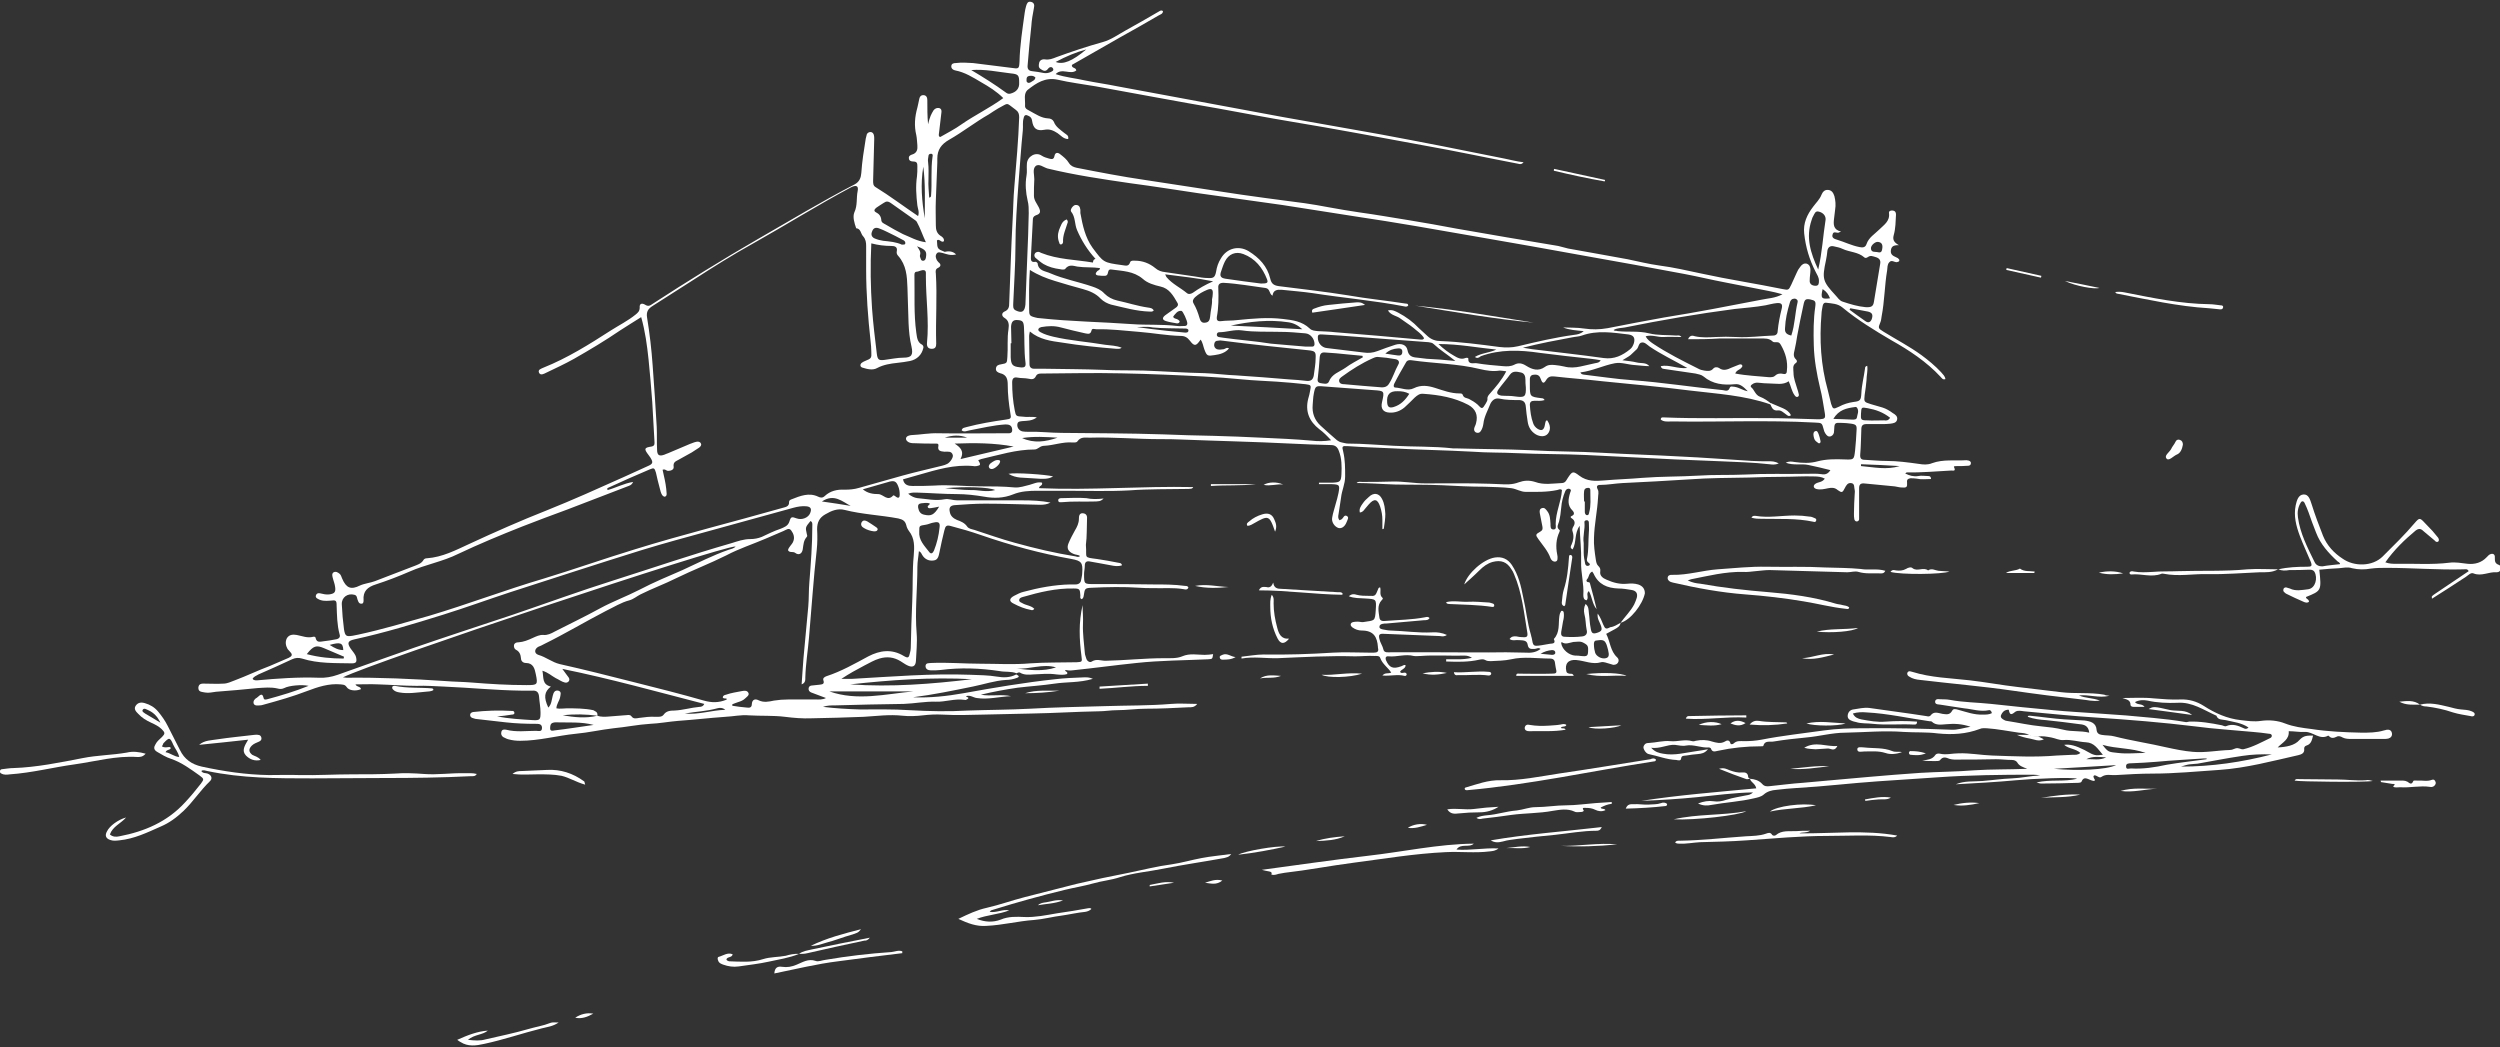 <?xml version="1.0" encoding="utf-8"?>
<!-- Generator: Adobe Illustrator 27.5.0, SVG Export Plug-In . SVG Version: 6.00 Build 0)  -->
<svg version="1.1" id="Layer_1" xmlns="http://www.w3.org/2000/svg" xmlns:xlink="http://www.w3.org/1999/xlink" x="0px" y="0px"
	 viewBox="0 0 678 284" style="enable-background:new 0 0 678 284;" xml:space="preserve">
<rect x="0" y="0" width="678" height="284" fill="#333333" stroke="none"/>
<style type="text/css">
	.st0{fill:#FFFFFF;}
</style>
<g>
	<g>
		<path class="st0" d="M280.8,21c-0.5-0.5-1.1-0.5-1.7-0.4c-0.5,0.1-0.7,0.4-0.7,0.9c0,0.3-0.1,0.7,0.3,0.9c0.3,0.2,0.7,0,1-0.2
			C280.1,21.9,280.7,21.8,280.8,21 M256.2,118.7h6.1C260.3,117.9,258.3,118,256.2,118.7 M494.3,78.4c-0.6,2.5-0.3,2.8,2,2.5
			C495.9,79.9,495.4,79.1,494.3,78.4 M89.4,174.9c1.4,0.9,2.4,1.4,3.7,1.4C93,174.3,92.3,174.1,89.4,174.9 M248.7,66.8
			c0.6,0.9,1.1,1.5,0.8,2.4c-0.1,0.3,0.1,0.7,0.2,1c0.1,0.4,0.4,0.6,0.8,0.5c0.4-0.1,0.5-0.4,0.6-0.8
			C251.4,68.2,251.1,67.7,248.7,66.8 M375.7,95.9c1.4,0.2,2.4,0.4,3.4,0.5c0.6,0.1,1.2-0.1,1.2-0.9c0.1-0.9-0.6-1.1-1.3-1
			C377.9,94.6,376.8,94.9,375.7,95.9 M196.7,192.5c-0.7-0.6-1.5-0.6-2.2-0.4c-2.9,0.8-5.9,0.9-8.8,1.4
			C189.4,193.9,193,192.6,196.7,192.5 M510.5,67.2c0.1-1-0.3-1.5-1.2-1.6c-0.7-0.1-1.9,0.9-1.9,1.7c0,1.3,1.2,0.9,1.9,1.1
			C510.4,68.7,510.4,67.8,510.5,67.2 M230.7,137.2c-2.3-1.2-4.5-3.4-7.8-1.2C225.8,136.4,228.3,136.8,230.7,137.2 M504.7,125.9
			c0,0.2,0,0.4,0,0.5c3.5,0.3,6.9,1.1,10.5,0C511.7,126.2,508.2,126,504.7,125.9 M256.3,132.4c2.5,0.2,4.7,0.5,6.9,0.5
			c2.1-0.1,4.2,0.7,6.7,0C268.1,132.1,262,131.9,256.3,132.4 M294.6,13.4c-2.9,0.8-5.5,1.9-8.3,3.4
			C288.3,17.6,290.8,16.6,294.6,13.4 M250.8,59.2c0-4.6,0.2-9.3-0.4-14C249.6,49.9,250,54.6,250.8,59.2 M286.8,118.7
			c-3.2-0.2-6.4-0.4-9.6,0.1C280.4,120.3,283.6,119.8,286.8,118.7 M308.3,88.7C308.3,88.7,308.3,88.7,308.3,88.7
			c2.7,0.4,5.3,0.7,8,1c1.7,0.2,3.4,0.3,5.1,0.5c0.4,0,0.9,0,0.9-0.6c0-0.4-0.5-0.5-0.8-0.5c-3-0.1-6,0-8.9-0.3
			C311.2,88.5,309.7,88.7,308.3,88.7 M252,53.6c0.4-0.1,0.5-0.3,0.5-0.5c0.3-3.5-0.1-7.1,0.4-10.6c0.1-0.3,0.1-0.8-0.4-0.8
			c-0.4,0-0.7,0.2-0.7,0.6c-0.1,0.6-0.2,1.1-0.1,1.7c0.2,1.6,0.1,3.1,0.1,4.7C251.7,50.2,251.9,51.9,252,53.6 M429.6,136
			c0.1,0,0.1,0,0.2,0c0,0.9,0,1.8,0,2.8c0,0.3,0.1,0.8,0.5,0.9c0.6,0.1,0.6-0.4,0.7-0.8c0.5-1.8,0.3-3.7,0.3-5.5
			c0-0.5,0.1-1.1-0.6-1.1c-0.7,0-1.1,0.4-1.1,1C429.5,134.2,429.6,135.1,429.6,136 M501.8,83.6c-0.1,0.1-0.1,0.3-0.2,0.4
			c1.4,1,2.8,2.1,4.3,3.1c0.7,0.5,1.3,0.4,1.7-0.5c0.4-1.2,0.2-1.8-1-2.1C505,84.2,503.4,83.9,501.8,83.6 M254.7,137.4
			c-0.9,0.2-1.5,0.3-2.2,0.4c-0.3,0-0.7,0.2-0.9-0.3c-0.1-0.5,0.7-0.5,0.5-1c-0.8-0.2-1.5-0.1-2.3,0c-0.7,0.1-0.9,0.5-0.8,1.2
			c0.2,1,0.6,1.7,1.7,1.9C252.5,140,253.3,139.7,254.7,137.4 M429.5,147.3c0,0.9,0,1.7,0,2.6c0,1,0.2,2,0.4,3c0.1,0.5,0.5,0.7,1,0.5
			c0.5-0.3,0.2-0.6-0.1-0.8c-0.4-0.3-0.5-0.6-0.4-1.1c0.5-2.4,0.3-4.8,0.5-7.2c0.1-0.8,0-1.7,0-2.6c0-0.4-0.3-0.7-0.7-0.6
			c-0.3,0-0.6,0.3-0.5,0.6C429.9,143.5,429.2,145.4,429.5,147.3 M497.2,113.6c2,0.1,3.6,0.1,5.2,0.2c0.5,0,1.1,0,1.2-0.6
			c0.1-0.8,0.6-1.6,0.1-2.5c-0.1-0.3-0.5-0.4-0.7-0.3C500.8,110.7,498.7,111.1,497.2,113.6 M93.2,178.6c0-0.2,0.1-0.3,0.1-0.5
			c-1.8-0.8-3.6-1.5-5.4-2.3c-2.1-0.9-2.9-0.7-4.7,1.6C86.6,178.3,89.9,178.6,93.2,178.6 M382.2,106.8c-1.1-0.6-2.1-0.7-3.1-0.7
			c-2.2-0.1-3.1,0.9-2.9,3.1c0.1,1.2,0.6,1.5,1.7,1.2C379.9,109.8,381.1,108.5,382.2,106.8 M161,196.6c-3.4-0.9-6.8-0.6-10.2-0.7
			c-0.3,0-0.6,0-0.8,0.1c-0.8,0.2-0.8,1-0.8,1.6c0,0.7,0.7,0.6,1.1,0.5C153.8,197.7,157.4,197.1,161,196.6 M244.8,66.3
			c0.4,0.1,0.6,0,0.7-0.2c0.1-0.4-0.1-0.7-0.4-0.9c-1.5-0.8-3-1.6-4.5-2.3c-0.8-0.4-1.5-0.7-2.3-1c-0.9-0.3-1.5,0-1.8,0.9
			c-0.4,0.9,0,1.6,0.8,1.9c0.7,0.3,1.5,0.5,2.2,0.6c1.8,0.2,3.5,0.3,5.2,1.1C244.7,66.3,244.9,66.3,244.8,66.3 M512.6,113.3
			c-1.9-1.5-3.9-2.2-6.1-2.6c-1.7-0.3-1.7-0.3-1.8,1.5c-0.1,1.6,0,1.8,1.6,1.8c1.6,0.1,3.1,0,4.7,0
			C511.5,114.1,512.1,114.1,512.6,113.3 M485.8,91c1-3,1-6.1,1.7-9c0.1-0.4,0-0.7-0.4-0.9c-0.3-0.2-0.7-0.1-1,0
			c-0.4,0.2-0.6,0.6-0.7,1c-0.7,2.3-1.2,4.5-1.3,6.9C484,90.1,484.4,90.7,485.8,91 M247.8,187.5h-22.9
			C232.5,190.2,240.2,188.2,247.8,187.5 M333.8,88.3c6.5,0.3,12.9,0.6,19.4,1c-1.2-1.1-2.4-1.7-3.8-1.9
			C344.1,86.6,338.9,87.2,333.8,88.3 M234,132.7c1.3,1.1,2.8,1.3,4.2,1.3c1.3,0,2.5,2.1,4,0.4c0.2-0.2,0.6,0.2,0.9,0.4
			c0.6,0.4,0.9,0.1,0.9-0.6c0-0.8-0.1-1.6-0.4-2.3c-0.5-1.3-1-1.6-2.3-1.3C238.9,131.3,236.5,132,234,132.7 M249.3,144.1
			c-0.2,2.4,1.4,3.9,2.7,5.6c0.5,0.7,1,0.3,1.3-0.4c0.8-2,1.3-4.1,1.5-6.2c0.2-1.3-0.2-1.7-1.5-1.4c-0.8,0.1-1.5,0.5-2.2,0.6
			C249.3,142.6,249.3,142.5,249.3,144.1 M328.7,81.2c0.1-0.5,0.2-1,0.2-1.5c0.1-1.2-0.3-1.6-1.5-1.1c-1.2,0.5-2.3,1.1-3.3,2
			c-0.5,0.5-0.8,1-0.4,1.7c0.7,1.2,1.2,2.5,1.6,3.9c0.2,0.8,0.6,1.5,1.6,1.3c1-0.1,1.2-0.8,1.3-1.7
			C328.3,84.2,328.8,82.7,328.7,81.2 M329,76.3c-4.3-0.9-8.5-1.3-13-1.9c0.2,0.5,0.3,0.7,0.4,0.8c1.5,1.8,3.7,2.8,5.5,4.3
			c0.5,0.4,1.1,0.2,1.6-0.1C325.2,78.2,326.9,77.2,329,76.3 M274.9,121.1c-5.3-1-10.6-1-16-0.8c1.5,1,2.7,2,1.6,4.2
			C265.5,123.3,270.2,122.2,274.9,121.1 M413.8,105c-0.1-0.9-0.1-1.4-0.1-1.9c0-1-0.2-1.9-1.3-2.1c-1-0.2-2.1-0.5-2.9,0.6
			c-1,1.4-2.1,2.6-3.1,4c-0.7,1-0.4,1.5,0.8,1.7c1.2,0.1,2.4,0,3.6,0.2c2.8,0.4,3.1,0.1,3-2.7C413.8,104.8,413.8,104.7,413.8,105
			 M263.6,184.2c-11-0.6-22,0.2-33,1.4C241.7,186.4,252.7,185.5,263.6,184.2 M263.4,19c3.2,1.9,6.4,3.9,9.4,6.1
			c0.4,0.3,0.7,0.4,1.2,0.3c1.6-0.4,2.5-1.4,2.4-3c0-2-0.2-2.3-2.3-2.5C270.6,19.5,267.1,18.7,263.4,19 M274.3,93.1
			c-0.1,0-0.1,0-0.2,0c0,1.1,0,2.3,0,3.4c0,0.1,0,0.3,0,0.4c0.1,2,0.5,2.5,2.4,2.7c1.4,0.2,1.8-0.1,1.6-1.4
			c-0.4-3.2-0.2-6.4-0.4-9.5c-0.1-1.5-0.4-1.8-1.7-1.9c-1.2-0.1-1.7,0.4-1.8,1.8C274.2,90.2,274.3,91.7,274.3,93.1 M493.1,73.1
			c1.1-4.7,1.3-9.2,2-13.5c0.1-1-0.6-1.9-1.8-2.2c-1-0.3-1.2,0.6-1.5,1.1c-0.2,0.3-0.4,0.8-0.5,1.2C489.7,64.4,491,68.6,493.1,73.1
			 M369.6,96.9c0-0.1-0.1-0.3-0.1-0.4c-1.4-0.1-2.8-0.3-4.2-0.4c-2-0.2-3.9-0.4-5.9-0.5c-0.9-0.1-1.4,0.2-1.5,1.3
			c-0.1,1.8-0.3,3.7-0.5,5.5c-0.1,0.7-0.2,1.3,0.7,1.5c0.8,0.1,1.9,0.5,2.3-0.4c0.8-2.1,2.8-2.6,4.4-3.7
			C366.4,98.6,368.1,97.8,369.6,96.9 M251.1,65.7c-0.9-1.9-1.5-3.8-2.5-5.6c-0.1-0.1-0.2-0.2-0.3-0.3c-2.3-1.6-4.5-3.2-6.8-4.8
			c-0.6-0.4-1.1-0.5-1.8,0c-0.6,0.4-1.3,0.8-2,1.3c-0.5,0.4-0.9,0.9-0.1,1.3c0.8,0.4,1.3,1,1.4,2c0,0.8,0.7,1,1.2,1.3
			c1.5,0.9,3.1,1.8,4.7,2.6C246.9,64.3,248.7,65.4,251.1,65.7 M342,76.9c1.7,0,2-0.2,1.6-1.2c-1.2-3.1-3.2-5.6-6.4-6.8
			c-2.1-0.8-4,0-5,2c-0.4,0.8-0.7,1.7-1,2.6c-0.5,1.3-0.2,1.9,1.2,2.1C335.7,76.1,338.9,76.5,342,76.9 M354.1,94c0.6,0,1.2,0,1.8,0
			c0.4,0,0.6-0.3,0.6-0.7c0-1.4-1.1-2.8-2.5-2.9c-2.3-0.2-4.5-0.4-6.8-0.4c-3.5-0.1-7,0.1-10.4-0.4c-2.1-0.3-4.1,0.5-6.1,0.5
			c-0.4,0-0.7,0.2-0.7,0.7c0,0.3,0.2,0.5,0.5,0.6c0.4,0.1,0.8,0.1,1.3,0.2c4.3,0.6,8.6,0.9,12.9,1.6C347.7,93.5,350.9,93.7,354.1,94
			 M374.1,105c1.5,0.2,2.2-0.2,2.7-1.1c1-1.6,1.5-3.4,2.4-5c0.5-0.8,0-1.4-0.8-1.5c-1.6-0.3-3.2-0.5-4.8-0.6c-0.5,0-1,0.2-1.4,0.4
			c-2.9,1.3-5.6,3-8.2,4.9c-0.4,0.3-1,0.7-0.8,1.4c0.2,0.6,0.8,0.7,1.4,0.7C368,104.5,371.3,104.8,374.1,105 M394.7,97.9
			c-2.2-1.8-4.2-3-5.9-4.6c-0.4-0.4-0.9-0.4-1.4-0.5c-3.6-0.3-7.2-0.5-10.8-0.8c-4.4-0.3-8.8-0.7-13.2-1c-1.6-0.1-3.3-0.2-4.9-0.3
			c-0.5,0-1.1-0.1-1.1,0.7c-0.1,1.5,1,2.9,2.5,3c3.3,0.4,6.6,0.8,9.9,1.2c1.3,0.2,2.5,0.1,3.8-0.4c1.6-0.6,3.2-1.2,4.8-1.7
			c1.6-0.5,3,0,3.3,1.4c0.3,1.7,1.3,2,2.7,2.1c0.8,0.1,1.7,0.2,2.5,0.3C389.3,97.4,391.8,97.6,394.7,97.9 M413,94.3
			c1.1,0.2,1.8,0.3,2.5,0.4c6.5,0.8,13,1.5,19.4,2.4c2.9,0.4,5.1-0.7,7.2-2.4c0.5-0.4,0.8-1,1-1.6c0.4-1.4,0-2.2-1.5-2.4
			c-4.2-0.5-8.4-1.2-12.6,0.3c-0.8,0.3-1.8,0.3-2.7,0.5C422,92.3,417.7,93.1,413,94.3 M400,96.8c1.8-1.1,4-1.1,5.8-2
			c-5.1-0.5-10.1-1.5-15.7-1.5c1.5,1.4,2.7,2.3,4.1,3.1c1,0.6,2,1.2,3.2,0.7c0.2-0.1,0.8-0.1,0.8,0.1c-0.1,1.8,1.4,1.2,2.2,1.3
			c2.4,0.4,4.8,0.6,7.2,0.8c1.1,0.1,2.1,0.1,3.1-0.4c1.1-0.6,2.1-0.4,3.2,0.3c1.6,1,3.3,1.6,5.1,0.3c0.8-0.6,1.7-0.6,2.7-0.5
			c0.8,0.1,1.7,0.2,2.5,0.4c1.5,0.4,3,0.3,4.4,0c1.3-0.3,2.6-0.6,4-0.9c0.5-0.1,1.1-0.1,1.5-0.8c-1-0.2-1.9-0.3-2.7-0.4
			c-4.6-0.5-9.2-1-13.8-1.6c-5.4-0.8-10.8-1-16,0.9C401.1,97,400.6,97.3,400,96.8 M505.9,83.3c1.6,0.1,2.1-0.2,2.3-1.4
			c0.6-3.4,1.1-6.9,1.7-10.3c0.2-1-0.2-1.6-1.3-1.9c-0.7-0.2-1.3-0.5-2,0c-0.3,0.2-0.7,0.4-1,0.1c-1.7-1.5-4-1.4-5.9-2.3
			c-0.8-0.4-1.6-0.5-2.4-0.7c-0.9-0.2-1.5,0.2-1.7,1.1c-0.1,0.9-0.2,1.8-0.4,2.7c-1.1,5.1-0.9,5.7,2.6,9.5c0.6,0.6,1,1.4,1.9,1.7
			C501.8,82.5,503.8,83.1,505.9,83.3 M474,106.1c-1-1-2-2.1-3.5-1.9c-3.1,0.3-6,0-8.5-2.1c-0.6-0.5-1.4-0.6-2.2-0.8
			c-2.7-0.4-5.5-0.8-8.2-1.2c-0.5-0.1-1,0-1.2-0.8c2.3-0.5,4.5,0.8,7.2,0.5c-3.7-2.1-7.1-3.7-10.2-5.8c-0.7-0.5-1.4-1.3-2.2-1.1
			c-0.8,0.1-0.8,1.3-1.3,1.8c-0.6,0.5-1.1,1.1-1.7,1.6c-0.6,0.5-1.3,0.8-2.2,1.4c1.5,0.2,2.7,0.3,3.9,0.6c1.1,0.3,2.5-0.1,3.4,1
			c-1.3,0-2.7-0.2-4-0.3c-1.8-0.1-3.5-0.8-5.3-0.5c-3.2,0.6-6.1,2.1-9.4,2.5c0.3,0.6,0.6,0.5,0.9,0.6c4.4,0.5,8.7,1.2,13.1,1.5
			c8.2,0.6,16.4,1.9,24.6,2.7c0.7,0.1,1.5,0.5,1.9-0.6c0.2-0.6,0.8-0.3,1.3-0.3C471.7,105.1,472.7,105.9,474,106.1 M408.5,100.7
			c-0.8-0.1-1.3-0.2-1.8-0.2c-1.8,0.3-3.6,0-5.3-0.4c-6.1-1.5-12.4-1.5-18.6-2.4c-0.6-0.1-1.2,0-1.5,0.6c-1.1,1.9-2.2,3.8-3.2,5.8
			c-0.2,0.4-0.2,1,0.3,1c1.7,0.1,3.4,1,5,0.2c2-1,3.9-0.7,5.8-0.1c2.2,0.7,4.3,1.5,6.6,1.5c0.4,0,0.8,0,0.9,0.4
			c0.3,0.9,1.1,0.8,1.7,1.1c0.8,0.4,1.6,0.9,2.3,1.5c1.2,1.3,1.3,1.3,2.2-0.2c0.2-0.4,0.5-0.8,0.5-1.2c-0.1-0.8,0.3-1.1,0.7-1.6
			C405.6,105,407.2,103.2,408.5,100.7 M236.3,66c-0.3,6.1-0.2,11.9,0.2,17.7c0.3,4.1,0.8,8.2,1.3,12.3c0.2,1.6,0.6,1.8,2.1,1.6
			c1.7-0.2,3.4-0.6,5.1-0.6c2.2,0,2.7-0.7,2.2-3c-0.5-2.1-0.7-4.2-0.8-6.4c-0.1-3.2-0.2-6.4-0.3-9.6c-0.1-3.1-0.3-6.1-2.5-8.6
			c-0.3-0.3-0.5-0.7-0.4-1.2c0.3-1.3-0.6-1.5-1.5-1.5C240,66.7,238.2,66.5,236.3,66 M457.8,92c0.5-1.2,1.3-1,1.9-0.8
			c1.8,0.4,3.7,0.3,5.5,0.2c1.9-0.1,3.8-0.1,5.7,0c3.4,0.2,6.7-0.3,10-0.4c0.7,0,1.2-0.4,1.2-1.2c0.2-2.1,0.6-4.1,1.1-6.1
			c0.3-1.2-0.1-1.6-1.3-1.5c-1.1,0.1-2.1,0.4-3.1,0.6c-2.8,0.5-5.6,0.7-8.4,1c-9.9,1.3-19.8,3-29.7,5c-1,0.2-2.1,0.1-3.1,0.7
			c0.2,0.1,0.2,0.2,0.3,0.2c0.3,0,0.6,0,0.8,0.1c2.8,0.3,5.7-0.1,8.5,0.6c2.4,0.6,4.9,0.4,7.4,0.6c0.4,0,0.9-0.2,1.4,0.4
			c-1.7,0-3.3-0.1-4.8,0c-1.6,0.1-3.2-0.7-4.9-0.2c0.5,1,1.3,1.5,2,2c3.9,2.6,8.1,4.7,12.3,6.8c0.5,0.3,1.1,0.4,1.6,0.5
			c0.8,0.1,1.7,0.3,2.4-0.5c0.4-0.5,1.1-0.5,1.6-0.2c1.2,0.9,2.3,0.4,3.4-0.1c0.7-0.3,1.3-0.5,2-0.8c0.3-0.1,0.7-0.2,0.9,0.2
			c0.1,0.3-0.1,0.5-0.3,0.7c-0.4,0.5-1.3,0.6-1.6,1.5c3.1,0.6,6.2,0.7,9.2,1c0.6,0,1.2,0,1.6-0.4c0.6-0.6,1.4-0.7,2.2-0.5
			c0.8,0.2,1-0.3,1-0.9c0.3-2.5-0.4-4.8-1.6-6.9c-0.3-0.5-0.5-0.8-1.1-0.8c-0.4,0-0.9,0.1-1.2-0.2c-0.9-0.9-2.1-0.8-3.2-0.8
			c-3.8,0-7.5,0-11.3,0C463.4,92,460.6,92,457.8,92 M279.3,89.9c-0.1,0.5-0.2,0.9-0.2,1.2c0,2.6,0.1,5.1,0.1,7.7
			c0,0.8,0.5,1.2,1.2,1.2c0.9,0,1.7,0,2.6,0c5.3,0.1,10.7,0.1,16,0.3c3.8,0.2,7.5,0.1,11.3,0.2c5.5,0.2,10.9,0.6,16.4,0.7
			c2.9,0.1,5.7,0.5,8.5,0.6c4.8,0.3,9.6,0.7,14.5,1.1c1.6,0.1,3.1,0.2,4.7,0.4c1.2,0.1,1.7-0.4,1.9-1.5c0.2-1.6,0.5-3.1,0.5-4.7
			c0.1-1.7-0.2-1.9-1.9-2.1c-7.8-0.8-15.6-1.6-23.3-2.6c-0.4-0.1-0.9-0.1-1.3,0c-0.6,0-0.9,0.3-1,0.9c-0.1,0.6,0.1,1.1,0.7,1.4
			c0.6,0.2,1.3,0.1,1.9,0c0.4-0.1,0.8-0.6,1.4-0.2c-1,1.2-2.4,1.6-3.9,1.8c-1.9,0.3-2.1,0.3-2.8-1.6c-0.3-0.8-0.4-1.8-1-2.6
			c-1.2,1.8-1.7,1.9-2.9,0.3c-0.7-0.9-1.4-1.3-2.5-1.3c-3.8-0.1-7.5-0.8-11.3-1.1c-3.8-0.3-7.7-0.8-11.5-0.7c-0.5,0-1.3-0.4-1.4,0.4
			c-0.3,1.1-1,0.8-1.7,0.7c-2.2-0.5-4.4-1-6.6-1.6c-1.8-0.5-3.5-0.4-5.3-0.1c-0.3,0.1-0.7,0.2-0.8,0.6c-0.1,0.4,0.3,0.6,0.6,0.8
			c1.1,0.6,2.2,0.9,3.4,1.2c4.7,1.1,9.4,1.4,14.1,2.2c1.5,0.2,3,0.2,4.5,0.8c-0.5,0.4-1,0.3-1.4,0.3c-5-0.4-9.9-0.9-14.8-1.7
			C285.1,92.5,281.9,92.1,279.3,89.9 M93,183.7c0.4,0,0.7,0.1,1,0.1c8.9-0.1,17.8,0.3,26.7,0.9c2.4,0.2,4.8,0.2,7.2,0.4
			c5,0.4,9.9,0.7,14.9,0.7c3,0,3.1-0.1,2.5-3c-0.3-1.5-0.7-3-2.7-3c-0.7,0-1.3-0.5-1.3-1.2c-0.1-1.1-0.4-1.9-1.4-2.4
			c-0.4-0.2-0.6-0.8-0.5-1.3c0.2-0.6,0.7-0.7,1.2-0.7c1.4-0.1,2.6-0.6,3.9-1.2c0.9-0.4,1.9-0.9,2.9-0.8c1.1,0.1,2.1-0.4,3-0.9
			c4.1-2.1,8.3-4.1,12.3-6.3c3.5-1.9,7.3-3.3,10.8-5.1c3.8-2,7.7-3.6,11.6-5.3c4.1-1.9,8.2-4,12.5-5.5c0.6-0.2,1.4-0.3,1.9-0.9
			C195.2,148.2,101.1,179.6,93,183.7 M68.5,184.1c0.4,0.5,0.9,0.4,1.3,0.4c5.5-0.5,11.1-0.9,16.6-0.7c1.8,0.1,3.5-0.2,5.2-0.8
			c6.8-2.4,13.7-4.9,20.6-7.3c9-3.1,17.9-6,26.9-9c9.1-3.1,18.1-6.4,27.3-9.3c10.7-3.4,21.2-7,32-10.1c1.6-0.5,3.3-1.1,5-1.1
			c1.2,0,2.2-0.2,3.2-0.6c1.7-0.8,3.3-1.6,5.1-2.2c0.9-0.4,2-0.7,2.4-2c0.4-1.3,0.6-1.3,2-0.8c1.4,0.5,3.1-0.2,3.6-1.4
			c0.5-1.2,0.2-1.8-1.1-1.9c-1.1-0.1-2.3,0.1-3.4,0.4c-7.5,2.1-15,4.1-22.5,6.2c-6.2,1.7-12.5,3.4-18.7,5.3
			c-11.9,3.7-23.8,7.6-35.6,11.4c-6.1,2-12.1,4.2-18.2,6.1c-8,2.5-15.9,4.9-24.1,6.7c-1.8,0.4-2,1-1,2.5c0.3,0.4,0.6,0.8,0.9,1.2
			c0.3,0.4,0.5,0.8,0.6,1.3c0.2,1.1,0,1.5-1.2,1.5c-4.5-0.1-9.1,0.1-13.5-1.3c-1-0.3-1.8-0.2-2.7,0.2c-3,1.4-6.1,2.8-9.1,4.1
			C69.5,183.3,68.9,183.4,68.5,184.1 M281.2,113.2c-1.4,1-2.7,0.9-3.9,1c-0.6,0.1-1.3,0-1.4,0.9c-0.1,0.9,0.5,1.7,1.4,1.9
			c0.5,0.1,1,0.1,1.5,0.1c3.1-0.1,6.1,0.3,9.2,0.3c9.1,0.1,18.2,0.1,27.4,0.4c4.5,0.2,9.1,0.3,13.7,0.4c4.3,0.1,8.7,0.3,13,0.5
			c4.5,0.2,9.1,0.4,13.6,0.8c1.7,0.2,3.4,0.2,5.3-0.1c-1.1-1.2-2.1-2.2-3.2-3c-2.7-2.1-3.9-4.8-3-8.3c0.2-0.7,0.4-1.4,0.5-2.1
			c0.3-1.5,0.3-1.6-1.2-1.8c-2.6-0.3-5.2-0.5-7.9-0.7c-3.1-0.2-6.1-0.3-9.2-0.6c-7.1-0.7-14.2-1-21.3-1.3
			c-7.7-0.3-15.4-0.5-23.1-0.4c-3.2,0-6.4,0.1-9.6,0.1c-0.7,0-1.6-0.1-2,0.6c-0.5,1.1-1.2,1-2.1,0.8c-1-0.2-2-0.1-3-0.3
			c-1-0.2-1.4,0.3-1.4,1.3c0,2.6,0.2,5.1,0.7,7.6c0.3,1.6,0.4,1.6,2.2,1.7C278.5,113.2,279.7,112.9,281.2,113.2 M198.6,191
			c0,0.1,0,0.3,0,0.4c1.3,0.2,2.6,0.4,4,0.5c0.7,0.1,1.3,0,1.3-1c0.1-1.3,1-1.4,1.8-1c1.4,0.7,2.8,0.4,4.2,0.1
			c1.3-0.2,2.5-0.3,3.8-0.3c2.5,0,5,0,7.5,0c0.9,0,1.9,0.1,2.8-0.4c-1.3-0.5-2.7-1-4-1.5c-0.5-0.2-0.8-0.6-0.7-1.2
			c0.1-0.5,0.5-0.7,1-0.7c0.6-0.1,1.3-0.1,1.9-0.2c0.7-0.1,1.5-0.1,1.1-1.2c-0.2-0.6,0.3-0.9,0.8-1.1c4-1.3,7.7-3.4,11.4-5.4
			c3.1-1.6,6.3-2.1,9.6-0.1c1.2,0.7,1.4,0.5,1.7-0.9c0.1-0.4,0.2-0.8,0.2-1.3c0.1-4.2,0.2-8.4,0.4-12.6c0.2-4.1,0-8.3,0.4-12.4
			c0.2-2.4,0.3-4.7-1.3-6.7c-0.3-0.4-0.6-1-0.7-1.5c-0.3-1.2-0.9-1.6-2.2-1.9c-4.8-0.9-9.8-1.1-14.5-2.3c-1.9-0.5-3.6,0.2-5.3,1.2
			c-1.6,0.9-2.2,2.2-2.2,4c0.1,1.8,0.1,3.7-0.1,5.6c-0.9,7.9-1.4,15.9-2.1,23.8c-0.3,3.6-0.9,7.2-1,10.8c0,0.6,0.1,1.5-1,1.9
			c0.2-2.5,0.3-4.8,0.5-7.1c0.4-4.7,0.9-9.3,1.3-14c0.2-2.2,0.1-4.4,0.3-6.6c0.4-5.1,0.8-10.2,0.8-15.3c0-0.5,0.1-1-0.5-1.3
			c-1.4,1.7-1.4,1.7-1,3.5c0.1,0.3,0.2,0.6,0,0.8c-0.9,1-0.9,2.1-1.1,3.4c-0.2,1.2-1.1,1.7-2.1,0.9c-0.6-0.4-1.5,0.1-1.9-0.7
			c0.2-0.9,1.1-1.5,1.4-2.3c0.5-1.1,0.1-2.2-0.5-3c-0.6-0.9-1.4-0.2-2.1,0.1c-1.6,0.7-3.3,1.4-4.9,2.1c-3.5,1.5-7.2,2.7-10.6,4.5
			c-4.4,2.2-9.1,4-13.6,6.2c-3.2,1.6-6.5,2.8-9.7,4.4c-1,0.5-1.9,1.3-3,1.6c-2.3,0.6-4.3,1.9-6.4,2.9c-5.6,2.9-11.1,6.2-16.8,9
			c-0.5,0.3-1,0.5-1.5,0.7c-1.1,0.6-1.2,1.8,0,2.2c2.1,0.6,3.7,2,5.8,2.5c6.7,1.5,13.4,3.2,20.1,4.9c6.4,1.6,12.7,3.2,19,5
			c2.1,0.6,4,0.6,6-0.2c0.2-0.1,0.2-0.1,0.2-0.3c-0.4-0.2-0.9,0.1-1.1-0.4c0.1-0.5,0.5-0.6,0.9-0.7c1.4-0.5,2.9-0.7,4.4-1
			c0.6-0.1,1.4-0.2,1.7,0.6c0.2,0.6-0.5,1-0.9,1.4c-0.5,0.5-1.2,0.8-1.9,1C199.8,190.5,199.2,190.8,198.6,191 M297.1,70.2
			c-2.2-2.4-3.8-5-5-7.8c-0.7-1.6-0.4-3.5-1.6-5c-0.4-0.5,0.5-1.7,1.1-1.8c0.9-0.1,1.3,0.4,1.4,1.3c0,0.3,0,0.6,0,0.9
			c0.6,3.3,1.3,6.6,3.3,9.4c3,4,2.9,4,8,4.7c0.9,0.1,1.8,0.5,2.2-0.8c0.2-0.5,0.8-0.4,1.3-0.4c2.1,0,3.9,0.7,5.5,2
			c0.8,0.7,1.7,1,2.7,1.1c2.8,0.4,5.5,0.8,8.2,1.2c1.1,0.2,2.3,0.4,3.4,0.4c1.5,0.1,1.9-0.2,2.2-1.7c0.2-1.3,0.6-2.5,1.3-3.6
			c1.6-2.8,4.8-3.6,7.5-2c2.9,1.8,5.1,4.1,5.9,7.5c0.3,1.3,0.9,1.8,2.3,2c6.3,0.8,12.6,1.5,18.8,2.5c5.1,0.9,10.3,1.4,15.4,2.2
			c0.4,0.1,0.9-0.1,0.9,0.6c-0.3,0.3-0.7,0.3-1,0.2c-8.3-1.6-16.6-2.3-24.9-3.6c-2.7-0.4-5.5-0.6-8.3-0.9c-1.3-0.1-2.4,0-2.6,1.6
			c-1-0.6-0.6-1.9-1.9-2.1c-3.8-0.5-7.6-1.2-11.4-1.4c-1,0-1.5,0.4-1.4,1.4c0.1,2.6,0.1,5.3-0.4,7.9c-0.1,0.8,0.2,1.2,1.1,1.1
			c1.5-0.2,3-0.1,4.5-0.3c4.1-0.4,8.2-0.8,12.3-0.3c2.6,0.3,5.2,0.6,7.3,2.6c0.6,0.6,1.4,0.6,2.2,0.7c1.6,0.1,3.1,0.1,4.7,0.3
			c7.7,0.6,15.5,1.3,23.2,2c0.3,0,0.7,0.1,0.9-0.4c-0.7-1.2-1.9-1.9-2.9-2.8c-1.1-0.9-2.3-1.6-3.5-2.5c-1-0.8-2.5-0.8-3.4-2.2
			c1.2-0.3,2,0.2,2.8,0.6c2.1,1.1,4,2.5,5.6,4.2c0.8,0.8,1.6,1.4,2.4,2.2c1,0.9,2.2,1.3,3.5,1.3c5.3,0.2,10.6,0.9,15.9,1.6
			c1.7,0.2,3.4,0.2,5.1-0.2c5-1.2,10.1-2.4,15.3-3.1c0.8-0.1,1.6-0.2,2.5-1c-2.1-0.2-3.9-0.3-5.6-1c1.9,0.1,3.8,0,5.7,0.3
			c2.1,0.3,4.2,0.3,6.4-0.1c5.1-1,10.2-2,15.3-2.9c8.8-1.4,17.5-3.1,26.3-4.8c1.8-0.4,3.8-0.4,5.8-1.5c-1.5-0.4-2.7-0.7-3.8-0.9
			c-3.9-0.8-7.8-1.5-11.7-2.3c-3.7-0.7-7.4-1.6-11.1-2.3c-9-1.7-17.9-3.3-26.9-4.9c-10-1.8-19.9-3.6-29.9-5.3
			c-10.8-1.9-21.6-3.8-32.4-5.4c-6.6-1-13.2-2.1-19.8-3.1c-7.6-1.1-15.2-2.1-22.8-3.2c-6.1-0.9-12.3-1.9-18.4-2.7
			c-7.5-1.1-15.1-2.2-22.5-4c-1.1-0.3-2.4-1.5-3.3-0.6c-0.8,0.8-0.3,2.3-0.3,3.5c-0.1,1.5-0.1,3-0.1,4.5c0,1.2,0.8,2.1,1.3,3.1
			c0.6,1.2,0.5,1.8-0.8,2.2c-0.7,0.3-0.8,0.7-0.8,1.3c-0.2,3.2-0.3,6.4-0.5,9.6c0,0.9-0.3,2,1.3,1.7c0.1,0,0.4,0.2,0.5,0.4
			c0.2,2.1,2.1,2.1,3.4,2.7c3.7,1.6,7.6,2.3,11.4,3.6c1.2,0.4,2.4,0.9,3.3,1.9c1,1,2.2,1.6,3.5,1.9c2.8,0.6,5.5,1.5,8.3,1.9
			c0.6,0.1,1.2,0.1,1.6,0.8c-0.4,0.4-0.7,0.3-1.1,0.3c-3.6-0.1-7-1.1-10.5-1.9c-1-0.3-2-0.8-2.8-1.6c-1.3-1.4-3-2.1-4.8-2.6
			c-2.5-0.7-5.1-1.4-7.6-2.2c-2.3-0.7-4.6-1.6-6.8-3c-0.3,3.7-0.2,7.2-0.2,10.7c0,1.6,0.1,1.8,1.7,2.2c0.4,0.1,0.8,0.2,1.3,0.2
			c8.3,0.9,16.6,1,24.9,1.6c4,0.3,8.1,0,12.2,0.5c0.7,0.1,1.4,0,2.1,0c0.4,0,0.7-0.2,0.7-0.7c0-0.7-1.2-3.4-1.6-3.4
			c-1.1-0.1-1.6,0.8-2.2,1.5c0,0,0,0.1,0,0.2c0.3,0.5,0.9,0.4,1.3,0.7c0.2,0.2,0.5,0.3,0.4,0.6c-0.1,0.3-0.4,0.4-0.7,0.4
			c-1-0.2-2-0.3-2.9-0.6c-1.1-0.3-1.2-0.9-0.3-1.6c0.9-0.7,1.9-1.3,2.8-2c0.5-0.3,0.9-0.8,0.5-1.4c-1.1-1.9-2.2-3.9-4.6-4.4
			c-1.7-0.4-3.5-0.9-4.8-2.1c-2.5-2.1-5.5-2.1-8.4-2.5c-0.4-0.1-0.8,0-0.9,0.4c-0.2,0.5-0.1,1.2-0.9,1.3c-0.6,0-1.3,0-1.9-0.1
			c-0.8-0.1-0.8-0.6-0.2-1.2c0.2-0.2,0.7-0.2,0.7-0.8c-2-0.3-4.1-0.1-6.1-0.4c-1.1-0.2-2.3-0.7-3.3,0.6c-0.2,0.3-1,0.2-1.4,0.1
			c-1.6-0.2-3.1-0.6-4.5-1.4c-0.8-0.5-1.5-1.1-2.2-1.7c-0.3-0.3-0.4-0.8-0.1-1.2c0.2-0.3,0.6-0.4,0.9-0.4c0.3,0,0.5,0.2,0.8,0.3
			c4.5,1.8,9.3,1.8,14,2.6C296.5,70.5,296.6,70.4,297.1,70.2 M259.3,69c-1.5,0.4-2.6-0.1-3.7-0.4c-0.6-0.1-1.2-0.4-1.6,0.2
			c-0.4,0.6-0.2,1.2,0.1,1.8c0.1,0.2,0.3,0.3,0.4,0.5c0.8,0.6,0.7,1.2-0.2,1.6c-0.6,0.3-0.6,0.9-0.5,1.5c0.4,6.3-0.1,12.7,0.1,19
			c0,0.8-0.2,1.4-1.2,1.4c-0.9,0-1.4-0.5-1.3-1.6c0.6-6-0.3-12-0.3-17.9c0-0.4,0-0.7,0-1.1c0-0.3-0.1-0.6-0.4-0.7
			c-0.8-0.2-1.5,0.4-2.2,0.4c-0.6,0.1-0.5,0.8-0.5,1.3c0.1,5.1-0.2,10.1,0.5,15.2c0.2,1.2,0.2,2.6,1.6,3.3c0.3,0.2,0.4,0.6,0.3,0.9
			c-0.4,1.8-1.7,3.1-3.6,3.5c-1.1,0.2-2.3,0.4-3.4,0.5c-1.9,0.2-3.8,0.5-5.5,1.4c-1.2,0.7-2.7,0.3-4-0.1c-0.7-0.2-0.7-0.9-0.2-1.3
			c0.3-0.2,0.6-0.4,0.9-0.5c1.7-0.7,1.8-0.7,1.7-2.6c0-0.9-0.1-1.9-0.2-2.8c-0.7-6.4-1.2-12.9-1.2-19.4c0-2.1,0-4.3,0-6.4
			c0-0.9-0.1-1.8-0.8-2.6c-0.7-0.7-0.6-2.1-1.9-2.2c-0.5-1.4-1-3.1-0.5-4.3c0.9-1.9,0.5-3.9,0.9-5.8c0.3-1.4-0.4-1.7-1.8-1
			c-9,4.8-17.6,10.2-26.5,15.2c-5.6,3.1-11,6.5-16.4,10c-3.6,2.3-7.2,4.6-10.8,6.9c-1.3,0.8-1.9,1.6-1.6,3.3
			c0.7,4.3,1.2,8.6,1.5,12.9c0.4,5.5,0.8,11.1,1.1,16.6c0.1,2.1,0,4.1,0.1,6.2c0,1.6,0.6,1.9,2,1.4c0.3-0.1,0.6-0.3,1-0.4
			c2-0.8,3.9-1.7,5.9-2.5c0.6-0.2,1.2-0.5,1.8-0.6c0.5-0.1,1,0,1.2,0.5c0.2,0.4-0.1,0.8-0.5,1.1c-0.7,0.4-1.3,0.9-2,1.3
			c-1.2,0.7-2.4,1.3-3.6,2c-0.7,0.4-1.5,0.6-1.3,1.9c0.1,0.8-0.8,1.1-1.5,1.1c-0.5,0-0.8-0.6-1.5-0.3c0.1,0.5,0.2,0.9,0.3,1.4
			c0.4,1.7,0.7,3.3,0.8,5.1c0,0.4-0.1,0.7-0.5,0.8c-0.3,0-0.5-0.2-0.7-0.4c-0.4-0.6-0.5-1.3-0.7-2c-0.4-1.4-0.7-2.8-1-4.1
			c-0.4-1.3-0.5-1.4-1.7-0.9c-3.8,1.6-7.6,3.3-11.3,5c-0.2,0.1-0.3,0.2-0.1,0.6c2.2-0.6,4.4-1.8,6.9-2.2c-0.4,0.9-1,1-1.5,1.2
			c-5.4,2.1-10.9,4.2-16.4,6.3c-4.1,1.5-8.1,3-12.2,4.6c-5.8,2.3-11.6,4.7-17.3,7.4c-4.2,2.1-8.9,2.9-13.2,4.8
			c-3,1.3-6.1,2.5-9.2,3.5c-2.2,0.7-3.5,1.8-3.3,4.3c0,0.3,0,0.8-0.4,0.9c-0.5,0.1-0.8-0.1-1-0.5c-0.2-0.4-0.3-0.8-0.4-1.2
			c-0.1-0.4-0.3-0.6-0.7-0.7c-1.8-0.5-3.5,0.7-3.4,2.6c0.1,2.3,0.3,4.5,0.6,6.8c0.3,1.8,0.6,2,2.4,1.7c0.5-0.1,1-0.2,1.5-0.3
			c6.5-1.4,12.8-3.3,19.2-5.1c10.4-3.1,20.6-7,31.1-10.1c8.2-2.5,16.4-5.4,24.6-7.9c13.2-4.1,26.6-7.4,39.9-11.2
			c0.9-0.3,2.1-0.3,2-1.7c0-0.4,0.4-0.6,0.7-0.7c2.3-0.9,4.7-1.9,7.2-0.7c0.6,0.3,1.2,0.4,1.8-0.2c1.5-1.4,3.4-1.8,5.3-1.7
			c1.4,0,2.7-0.1,4-0.5c3.9-1.1,7.8-2.2,11.7-3.3c3.6-1,7.2-1.8,10.8-2.7c0.5-0.1,1-0.3,1.4-0.5c0.8-0.4,1.7-1.8,1.5-2.4
			c-0.3-1.1-1.3-0.9-2.1-0.9c-0.1,0-0.1,0-0.2,0c-1-0.1-1.9-0.2-1.6-1.6c0.1-0.7-0.5-0.6-0.8-0.6c-1.9,0-3.7,0-5.6-0.1
			c-0.7,0-1.4,0-2-0.5c-0.6-0.5-0.5-1.2,0.2-1.5c0.3-0.1,0.6-0.2,0.8-0.2c2.5-0.1,4.9-0.6,7.5-0.5c5.8,0.1,11.7,0,17.5,0
			c0.5,0,1,0,1.5,0c0.7,0,1-0.4,0.9-1.1c-0.1-1.1-0.9-1.3-1.8-1.3c-3.3,0.2-6.5,1-9.7,1.6c-0.7,0.1-1.5,0.6-2.2,0
			c0.2-0.8,0.9-0.7,1.4-0.9c3.4-0.9,7-1.5,10.5-2c1.5-0.2,1.6-0.3,1.3-1.8c-0.4-2.5-0.7-5.1-0.7-7.6c0-1.6-0.3-2.8-2.1-3.2
			c-0.6-0.2-1.2-0.5-1.1-1.3c0.1-0.8,0.7-1,1.4-1.1c1.6-0.3,1.6-0.3,1.7-2c0.2-2.5-0.1-5,0.3-7.5c0.2-1.3,0.1-2.4-1.1-3.1
			c-0.8-0.5-0.8-1.3,0-1.7c1.2-0.5,1.3-1.3,1.3-2.4c0.3-7.3,0.5-14.7,0.9-22c0.2-3.2,0.2-6.4,0.5-9.6c0.5-6.2,1.1-12.5,1.3-18.7
			c0-0.9-0.2-1.5-0.9-2c-2.9-2.1-1.7-2-4.8-0.4c-0.9,0.5-1.7,1.1-2.5,1.6c-3.7,2.1-7.1,4.8-10.8,6.9c-2.1,1.2-3.2,2.7-3.2,5.1
			c0,0.4,0,0.7,0,1.1c-0.1,3.4-0.3,6.8-0.4,10.2c-0.1,2.3,0,4.6,0,6.8c0,1.1,0.2,2.1,1.2,2.8c0.5,0.3,1.1,0.7,1,1.5
			c-0.7,0.6-1.2-0.8-1.9-0.2c0.1,2.3,0.1,2.3,2.1,3.1C257.1,68.1,258.3,68,259.3,69 M162,194.1c-3.1-0.4-6.2-0.5-9.4-0.1
			C155.7,194.5,158.8,194.9,162,194.1c1.1,0.4,2.2,0.3,3.4,0.2c1.3-0.1,2.5-0.2,3.8-0.3c0.7,0,1.6-0.3,2,0.2
			c0.6,0.9,1.4,0.6,2.1,0.5c1.5-0.2,3-0.4,4.5-0.3c0.8,0,1.7,0.1,2.2-0.6c0.7-1,1.8-1.1,2.9-1.1c2.3-0.1,4.5-0.8,6.8-1
			c0.4,0,1-0.1,1.3-0.8c-12.8-3.3-25.3-6.8-38.5-9.5c0.7,1,1.2,1.6,1.7,2.3c0.2,0.3,0.3,0.6,0.1,1c-0.3,0.4-0.7,0.5-1.1,0.4
			c-0.9-0.2-1.6-0.8-2.5-1.2c-1.1-0.6-2-1.5-3.6-2c0.4,1.8-0.2,3.7,2.3,4.3c-1.8,1.4-2,2.9-0.7,5.7c0.9-0.9,0.9-2.1,1.2-3.2
			c0.2-0.8,0.5-1.6,1.5-1.4c1,0.3,0.6,1.1,0.5,1.8c-0.2,1-1,1.9-1,3c1,0.2,1.9,0,2.8,0c2.4,0,4.8,0,7.2,0.5
			C161.3,192.9,162.2,193,162,194.1 M439.5,168.9c1.2-1.7,2.7-3.1,3.7-5c0.3-0.6,0.5-1.2,0.7-1.8c0.3-1.2-0.2-1.9-1.4-2.1
			c-1.2-0.2-2.4-0.4-3.6-0.4c-3-0.1-5.4-1.1-6.7-4c-0.1-0.2-0.2-0.3-0.4-0.6c-1,0.5-0.8,1.5-1.4,2.1c-0.2,0.2-0.3,0.8,0.5,0.8
			c0.3,0,0.3,0.4,0.4,0.7c0.6,2.2,1.2,4.4,1.7,6.6c-1.2-1.4-1.2-3.3-2.1-4.9c-0.9,0.7,0.1,1.7-0.6,2.5c-0.8-0.1-0.9-0.8-0.9-1.4
			c0.2-3.1-0.7-6-0.6-9.1c0.1-3.1-0.3-6.2-0.4-9.7c-1.5,2.1-0.8,4.5-1.9,6.4c-0.8-0.4-0.5-0.9-0.3-1.3c0.5-1.1,0.7-2.3,0.3-3.5
			c-0.2-0.5-0.1-0.9,0.2-1.4c0.5-0.8,0.5-1.6-0.4-2.2c-0.4-0.2-0.5-0.5,0-0.7c0.8-0.3,0.6-1,0.2-1.4c-1.5-1.4-1.2-3.1-0.7-4.8
			c0.1-0.4,0.5-0.8-0.1-1.1c-0.5-0.2-1,0.1-1.2,0.6c-0.6,1.4-1,3-1.1,4.5c-0.1,1.3-0.3,2.6-0.6,3.8c-0.2,0.7-0.8,1.5,0.1,2.2
			c0.2,0.1,0.1,0.4,0,0.6c-0.9,1.9-1,4-0.6,6c0,0.2,0.1,0.4,0.1,0.6c0,0.6,0.1,1.3-0.6,1.4c-0.6,0.1-1.1-0.4-1.3-0.9
			c-0.7-2-2.1-3.5-3.3-5.2c-0.8-1.1-0.8-1.3,0.5-2c0.7-0.4,0.7-0.8,0.6-1.4c-0.2-1.2-0.5-2.4-0.7-3.6c-0.1-0.6-0.1-1.2,0.6-1.4
			c0.7-0.2,1,0.3,1.4,0.8c0.8,1,0.8,2.2,0.9,3.5c0,0.6-0.1,1.5,0.8,1.5c0.9,0,0.6-0.9,0.6-1.5c0-3.2,1.5-6,1.7-9.2
			c-0.4-0.4-0.9-0.1-1.3,0c-2.8,0.6-5.7,0.5-8.5,0.5c-1.4,0-2.5-0.8-3.9-1c-2.4-0.3-4.8-0.3-7.3-0.4c-3.8,0-7.7-0.2-11.5-0.4
			c-4.3-0.2-8.5-0.1-12.8-0.2c-3.5-0.1-6.9-0.4-10.4-0.4c0.5-0.5,1-0.3,1.5-0.3c2.7,0,5.4,0,8.1-0.1c3-0.1,6,0.5,9,0.5
			c5.8,0,11.7-0.1,17.5,0.1c0.9,0,1.7,0.1,2.6,0.1c1.8,0.1,3.5,0.2,5.3-0.5c1.4-0.5,2.8-0.6,4.4-0.1c2.4,0.9,4.9,0.4,7.4,0.3
			c0.9-0.1,1.1-0.8,1.5-1.4c1.2-1.8,1.4-1.9,3.1-0.6c2.1,1.6,4.4,1.5,6.7,1.3c3.5-0.3,7-0.4,10.4-0.7c5-0.4,10.1-0.3,15.1-0.6
			c4.3-0.3,8.5-0.1,12.8-0.3c5.5-0.3,11.1-0.1,16.6-0.2c1.4,0,2.7-0.1,4.1,0.1c1,0.2,1.8-0.1,2.4-1.1c-2-0.5-4-1-6-1.4
			c-1.9-0.4-3.9,0.2-6.1-0.6c1-0.5,1.7-0.3,2.4-0.2c2.1,0.3,4.2,0.4,6.3-0.2c2.3-0.6,4.8-0.6,7.2-0.5c2.6,0.1,2.6,0.1,2.9-2.4
			c0.2-1.8,0.3-3.7,0.4-5.5c0.1-1.3-0.1-1.6-1.5-1.8c-0.8-0.1-1.6-0.2-2.3-0.2c-2.2-0.1-2.2-0.1-2.3,2.2c0,0.6-0.2,1.1-0.8,1.4
			c-0.8,0.3-1.2-0.2-1.6-0.8c-0.2-0.3-0.3-0.6-0.4-1c-0.5-1.9-0.5-1.8-2.5-1.9c-12.9-0.7-25.8-0.1-38.7-0.3c-1,0-2.1,0.2-3-0.5
			c0-0.6,0.3-0.6,0.7-0.6c9.5,0.4,19.1,0.1,28.6,0.2c4.3,0,8.5,0.2,12.8,0.3c0.4,0,0.7,0,1.1,0c1.3-0.1,1.5-0.3,1.3-1.6
			c-0.4-2.3-0.7-4.6-1.3-6.9c-0.9-3.8-1.6-7.7-1.7-11.6c-0.1-3.5-0.1-7,0.4-10.4c0.2-1.5,0-1.7-1.4-2c-1.2-0.2-1.5,0-1.8,1.5
			c-0.6,2.8-1.2,5.6-1.7,8.4c-0.2,1.3-0.4,2.5-0.7,3.8c-0.2,0.9-0.5,1.8,0.4,2.6c0.3,0.3,0.3,0.7,0,0.9c-1.1,0.7-0.7,1.7-0.7,2.7
			c0,1.5,0.6,2.9,1,4.3c0.2,0.5,0.3,1,0.4,1.4c0.1,0.3,0.1,0.6-0.2,0.8c-0.4,0.2-0.7-0.1-0.9-0.4c-0.8-1.1-1-2.5-1.6-3.8
			c-1.6,1.1-3.4,0.6-5.2,0.6c-1,0-2-0.1-3-0.2c-0.7-0.1-1.3,0.1-1.8,0.5c-0.3,0.2-0.4,0.5-0.2,0.7c0.9,0.7,1.1,2.1,2.4,2.6
			c1.1,0.4,2.1,1.1,3.1,1.9c-0.1,0.1-0.1,0.1-0.2,0.2c-7.1-2.5-14.6-2.9-22-3.8c-7.8-1-15.7-1.7-23.6-2.5c-4.3-0.5-8.6-0.8-13-1.3
			c-1-0.1-1.7,0-2.3,1c-0.6,1-1,0.9-1.4-0.2c-0.3-0.9-0.7-1.3-1.6-1.3c-0.9,0-1.4,0.3-1.4,1.3c0,0.5,0,1,0,1.5c0,3.2,0,3.2,3.2,3.6
			c0.3,0,0.6,0.1,0.8,0.5c-0.9,0.3-1.9,0.2-2.8,0.2c-0.8,0-1.2,0.3-1.2,1.1c0.1,1.7,0.3,3.4,0.9,5c0.2,0.6,0.6,1.1,1.2,1.5
			c1,0.6,1.6,0.4,1.9-0.7c0.1-0.3,0.1-0.7,0.2-1c0.1-0.3,0.1-0.6,0.5-0.6c0.9,1.3,1,2.6,0.2,3.6c-0.7,0.9-2.1,0.9-3.3,0.2
			c-1.3-0.8-2-2-2.2-3.5c-0.2-1.3-0.4-2.7-0.5-4c-0.1-1.1-0.5-1.7-1.7-1.8c-1.9,0-3.7,0-5.5-0.4c-1.1-0.2-1.9,0.4-2.4,1.4
			c-0.7,1.8-1.7,3.5-1.9,5.4c-0.1,0.7-0.3,1.4-0.7,2c-0.3,0.5-0.8,0.6-1.3,0.4c-0.4-0.2-0.6-0.6-0.5-1.1c0.1-0.5,0.4-0.9,0.5-1.4
			c0.6-2.2-0.1-3.9-2.1-5c-3.8-2-7.9-2.7-12.2-3c-1-0.1-1.6,0.4-2.3,1c-0.9,0.9-1.8,1.8-2.8,2.7c-1.2,1-2.6,1.5-4.1,1.4
			c-1.7-0.1-2.4-1.1-2-2.8c0.7-3.1,0.7-3.1-2.4-3.3c-4.5-0.3-8.9-0.7-13.4-1c-2.2-0.2-2.3-0.1-2.7,2c-0.2,1-0.2,2-0.3,3
			c-0.2,2.2,0.5,4.1,2.1,5.6c1.5,1.4,3,2.7,4.5,4c0.4,0.3,0.8,0.5,1.3,0.6c0.6,0.1,1.1,0.3,1.7,0.3c4.1,0,8.3,0.4,12.4,0.6
			c5.3,0.3,10.7,0.1,16,0.7c0.2,0,0.4,0,0.6,0c6.8,0.2,13.7,0.2,20.5,0.5c6.5,0.4,13,0.3,19.4,0.7c7,0.4,14.1,0.6,21.1,1
			c6.5,0.3,12.9,0.8,19.4,1.2c1.6,0.1,3.1,0.1,4.7,0.1c0.8,0,1.7,0,2.7,0.6c-1,0.4-1.8,0.3-2.6,0.2c-4.4-0.5-8.8-0.6-13.2-0.8
			c-4.1-0.2-8.1-0.3-12.2-0.5c-8.1-0.4-16.2-0.8-24.3-1.2c-6.3-0.3-12.5-0.2-18.8-0.5c-4-0.2-8-0.1-12-0.4
			c-7.2-0.4-14.4-0.5-21.6-0.9c-4-0.2-8.1-0.3-12.1-0.6c-1.7-0.1-1.7,0-1.3,1.6c0.5,2.2,0.5,4.3,0.5,6.6c0,2.1-0.9,3.8-1.1,5.7
			c-0.2,1.6-0.5,3.1-0.7,4.6c-0.1,0.5-0.2,1.1,0.3,1.6c0.2-0.1,0.4-0.2,0.6-0.3c0.4-0.3,0.6-1.2,1.3-0.9c0.8,0.4,0.2,1.1,0,1.7
			c-0.5,1.3-1.4,1.8-2.2,1.6c-1-0.3-2-1.6-1.7-2.9c0.2-1.2,0.6-2.3,0.9-3.5c0.3-1,0.6-2.1,0.8-3.1c0.4-2.2,0.3-2.3-1.9-2.4
			c-1.1,0-2.3,0-3.4,0c0-0.1,0-0.3,0-0.4c1.3,0,2.6,0,3.8,0c1.9-0.1,2.2-0.3,2.3-2.3c0.1-2.1,0.1-4.3-0.7-6.3
			c-0.4-1.1-1-1.6-2.2-1.6c-3.6-0.1-7.3-0.2-10.9-0.4c-9.9-0.5-19.8-0.7-29.7-1.1c-1.9-0.1-3.7-0.1-5.6-0.1
			c-6.4,0-12.8-0.6-19.2-0.4c-1.2,0-2.4-0.3-3.3,1c-0.3,0.4-0.9,0.3-1.4,0.3c-2.6-0.2-5.1,0.8-7.6,0.9c-0.5,0-1,0.2-1.4,0.5
			c-0.4,0.2-0.7,0.5-1.2,0.5c-5,0-9.7,1.5-14.5,2.6c-0.3,0.1-0.5,0.2-0.8,0.3c0.7,1.2,0.7,1.4-0.4,1.6c-0.3,0-0.6,0.1-0.9,0
			c-5.2-0.5-10,1-14.9,2.4c-1.4,0.4-2.7,0.8-4.2,1.2c0.3,1.6,1.5,1.8,2.6,1.8c1.9,0,3.9,0,5.7-0.1c4.2-0.3,8.4,0.2,12.6,0.2
			c3.1,0,6.3,0,9.4,0.3c1.4,0.1,2.7-0.4,4-0.7c1.1-0.3,2.2-0.9,3.4-0.6c0.2,0.8-0.6,0.8-0.8,1.3c0,0.1,0.1,0.2,0.1,0.2
			c13.9,0.6,27.8-0.6,41.7-0.3c-0.3,0.6-0.8,0.4-1.2,0.5c-5.4,0.1-10.8,0-16.2,0.4c-5.6,0.3-11.3,0.1-16.9,0.1c-2.6,0-5.3,0-7.9,0
			c-2.3,0-4.5,0.1-6.7,1c-2.5,1-5.1,1.1-7.8,0.6c-2.4-0.4-4.9-0.7-7.4-0.7c-3.6,0-7.1-0.3-10.7-0.4c-0.8,0-1.5-0.1-2.5,0.3
			c0.8,0.7,1.7,1.1,2.5,1.2c2.5,0.2,4.9,0.8,7.4,0.3c1.1-0.2,2.2,0.3,3.4,0.3c5.9,0,11.8,0,17.7,0c2.5,0,5.1,0.1,7.6,0.6
			c-0.9,0.5-1.8,0.6-2.8,0.6c-5-0.1-9.9-0.3-14.9-0.3c-2.8,0-5.6,0.2-8.3,0.4c-1.2,0.1-1.6,0.7-1.3,1.9c0.2,1.1,1,1.7,1.9,2.1
			c1.1,0.4,2.1,0.8,2.8,1.8c0.4,0.6,1.2,0.7,1.9,0.9c3.7,1.2,7.3,2.5,11,3.5c5.4,1.5,10.9,2.8,16.5,3.7c0.4,0.1,0.8,0.3,1.2-0.1
			c-0.5-0.4-1.2-0.3-1.8-0.6c-1.4-0.6-1.9-1.5-1.3-2.9c0.5-1.2,1.1-2.3,1.7-3.4c0.6-1,1.1-2,1.1-3.2c0-0.7,0.1-1.6,1.1-1.5
			c1,0.1,1.2,0.8,1.1,1.7c-0.1,2.3,0,4.6-0.3,6.8c0,0.1,0,0.1,0,0.2c0.3,3.5-0.8,3.2,3,3.7c1.9,0.3,3.8,0.6,5.7,1
			c0.4,0.1,0.9,0,1.1,0.7c-1.1,0.4-2.1,0.2-3.1,0c-1.8-0.3-3.6-0.7-5.5-1c-0.9-0.2-1.5,0-1.5,1.1c0,0.8-0.2,1.6-0.2,2.3
			c0,2.7,0,2.7,2.7,2.7c5.3,0,10.7,0,16,0.1c2.9,0,5.8,0,8.7,0.4c0.3,0,0.7,0,0.9,0.4c-0.2,0.7-0.8,0.6-1.2,0.5
			c-2.8-0.5-5.7-0.2-8.5-0.3c-1.2,0-2.4,0-3.6-0.1c-4.3-0.3-8.6-0.2-13,0c-1.8,0.1-1.8,0.2-2.1,2.2c0,0.2-0.1,0.4-0.2,0.6
			c-0.1,0.1-0.2,0.2-0.3,0.3c-0.6-0.2-0.4-0.6-0.4-1c-0.1-1.7-0.2-1.9-1.8-1.9c-4.8-0.1-9.3,1-13.8,2.3c-0.4,0.1-1,0.3-1,0.9
			c0,0.5,0.6,0.6,0.9,0.8c1,0.6,2.3,0.6,3.2,1.5c-0.3,0.5-0.7,0.4-1,0.3c-1.6-0.3-3.1-0.9-4.6-1.7c-1.3-0.6-1.2-1.4,0.1-2.1
			c0.8-0.4,1.7-0.9,2.6-1.1c4.1-1.1,8.3-1.9,12.6-2c0.5,0,1,0,1.5,0c0.8,0,1.4-0.4,1.5-1.2c0.1-0.6,0.3-1.3,0.3-1.9
			c0.2-2.8-0.2-3.3-2.9-3.8c-8.4-1.5-16.5-3.7-24.6-6.5c-2.6-0.9-5.3-1.7-8-2.4c-1.3-0.4-1.6-0.1-1.9,1.2c-0.5,1.9-0.9,3.9-1.3,5.8
			c-0.2,1-0.4,2.2-1.6,2.3c-1.2,0.2-2.4-0.3-3.1-1.5c-0.2-0.3-0.3-0.8-0.9-1c-0.1,1.4-0.4,2.8-0.4,4.2c0,6-0.7,12.1-0.2,18.1
			c0.2,2.5-0.1,5-0.2,7.5c-0.1,1.4-0.9,1.8-2.2,1.2c-0.7-0.3-1.3-0.8-2-1.2c-1.8-1.1-3.7-1.3-5.7-0.7c-1.4,0.4-2.7,1.2-4.1,1.9
			c-2.1,1.1-4.1,2.2-6.2,3.6c1,0,2,0,3,0c10.7-0.6,21.3-1.5,32-1.1c2.4,0.1,4.8,0.1,7.2,0.5c1.7,0.3,3.6,0.3,5.2-0.6l0,0
			c0.3,0.2,1.2,0.5,0.3,0.9c-1,0.4-2.1,0.6-3.1,0.6c-3.1,0.2-6,1.2-9,1.8c-5.4,1.1-10.7,2.2-16.2,2.9c4.6,0.2,9.2-0.3,13.7-1.1
			c8.3-1.5,16.5-2.9,24.9-3.8c2.5-0.3,5.1-0.4,7.7-0.5c0.7,0,1.4-0.1,2.5,0.4c-3.7,1.1-7.1,0.8-10.4,1.3c-3.3,0.5-6.7,0.7-10,1.1
			c-3.4,0.5-6.7,1.1-10,1.9c2.7,0.5,5.5-0.2,8.2,0.4c-3.1,0.1-6.2,1-9.3,0.5c-0.9-0.1-1.8-0.9-2.9-0.5c0,0.3,1.3,0.3,0.2,0.9
			c-0.2,0.1-0.4,0.2-0.6,0.1c-2.7-0.4-5.2,0.6-7.8,0.5c-2.9-0.1-5.8,0.5-8.7,0.6c-6.2,0.1-12.4,0.2-18.6,0.4c-1.1,0-2.2,0-3.3,0.4
			c3.3,0.4,6.6,0.6,10,0.7c4.5,0,9-0.1,13.5,0.2c5.3,0.3,10.5,0.4,15.8,0.1c5.6-0.2,11.2-0.2,16.9-0.5c6.7-0.4,13.5-0.5,20.3-0.7
			c6-0.2,12-0.1,17.9-0.6c2.2-0.2,4.5,0,7.1,0c-0.8,1-1.6,0.9-2.2,0.9c-3.9,0.2-7.8,0.4-11.7,0.4c-2.6,0-5.2,0.4-7.9,0.4
			c-1.6,0-3.3,0.3-4.9,0.3c-6,0.1-12.1,0.5-18.1,0.6c-4.5,0.1-9,0.2-13.4,0.3c-3.6,0.1-7.2,0.2-10.9,0c-1.8-0.1-3.6,0-5.3,0.2
			c-1.8,0.2-3.7,0.3-5.5,0.1c-3.6-0.4-7.1,0.1-10.6,0.3c-4.7,0.2-9.4,0.3-14.1,0.4c-2.4,0.1-4.8-0.1-7.2-0.4
			c-3.2-0.4-6.5-0.2-9.8-0.4c-2.1-0.2-4.2,0.3-6.4,0.4c-4.3,0.3-8.5,0.8-12.8,1.1c-2.5,0.2-5.1,0.7-7.6,0.8
			c-3.3,0.2-6.6,0.9-9.9,1.2c-3.5,0.4-6.9,1.2-10.3,1.5c-5,0.5-9.9,1.9-15,1.9c-1.1,0-2.1-0.1-3.2-0.4c-0.5-0.1-0.9-0.4-1.4-0.6
			c-0.5-0.3-0.7-0.9-0.5-1.5c0.2-0.6,0.7-0.6,1.3-0.5c2.7,0.7,5.4,0.3,8.1,0.3c0.6,0,1.6,0.4,1.6-0.8c0-1.1-0.9-1.1-1.7-1.1
			c-2.7,0-5.4-0.1-8.1-0.4c-2.6-0.3-5.2-0.6-7.9-0.9c-0.4,0-0.8-0.2-1.2-0.3c-0.3-0.1-0.6-0.4-0.6-0.8c0-0.5,0.4-0.7,0.8-0.8
			c3.5-0.4,7-0.5,10.5-0.3c0.3,0,0.6,0,0.7,0.4c0.1,0.5-0.3,0.6-0.7,0.6c-1.3,0.2-2.6,0.4-4,0.5c3.2,0.6,6.5,0.8,9.8,1
			c1.9,0.1,2-0.2,2-2.1c0-1.4-0.3-2.8-0.4-4.3c-0.1-1.1-0.6-1.7-1.8-1.6c-1,0-2,0-3,0c-7-0.1-13.9-0.8-20.9-1.1
			c-2.5-0.1-5-0.3-7.5-0.2c-3.5,0-6.9-0.3-10.4-0.4c-2-0.1-4.1,0-6.2,0c0.4,0.8,1.4,0.5,1.5,1.3c-1.4,0.6-3.3,0.4-3.9-0.6
			c-0.5-0.7-1-0.6-1.6-0.7c-3.2-0.3-6.2,0.7-9.1,1.8c-3.9,1.5-7.8,2.6-11.8,3.7c-0.3,0.1-0.7,0.2-1,0.2c-0.6,0-1.4,0.2-1.7-0.5
			c-0.2-0.7,0.3-1.3,0.9-1.6c0.5-0.3,1.4-1.7,1.8,0.1c0.1,0.6,0.7,0.4,1.1,0.3c3.7-1,7.4-2.1,11.1-3.6c-1.8-0.4-5.3-0.1-6.6,0.6
			c-0.6,0.3-1.2,0.3-1.9,0.1c-1.8-0.4-3.5-0.2-5.3-0.1c-3.8,0.4-7.5,0.7-11.3,1c-1,0.1-1.9,0.4-3,0.2c-0.9-0.2-1.8-0.1-1.8-1.3
			c0.1-1.3,1.2-1.1,2-1.1c1.6,0,3.1,0.1,4.7,0c1.2,0,2.1-0.5,3.2-0.9c3.2-1.2,6.3-2.7,9.5-3.9c1.7-0.7,3.4-1.5,5.1-2.2
			c0.8-0.4,1.2-0.8,0.4-1.6c-0.2-0.3-0.5-0.5-0.7-0.8c-0.5-0.9-0.7-1.9-0.2-2.9c0.6-1,1.6-1.1,2.7-0.9c1.5,0.3,2.9,0.9,4.4,0.5
			c0.3-0.1,0.7,0,0.7,0.3c0.3,1.4,1.3,1,2.2,0.9c1.1-0.1,2.1-0.3,3.2-0.5c0.9-0.1,1.4-0.6,1.1-1.4c-0.7-2.6-0.7-5.2-0.8-7.8
			c0-1.4-0.2-1.5-1.8-1.3c-1.2,0.1-2.3,0.1-3.3-0.5c-0.4-0.2-0.7-0.5-0.5-1c0.2-0.5,0.6-0.6,1.1-0.5c0.8,0.2,1.7,0.4,2.5,0.3
			c1.4-0.2,1.8-0.6,1.6-2c-0.1-0.9-0.5-1.8-0.7-2.7c-0.1-0.5-0.2-1,0.3-1.3c0.6-0.3,1.1,0,1.6,0.4c0.4,0.3,0.5,0.9,0.7,1.3
			c1.1,2.6,2.4,3.1,4.8,1.9c1.3-0.6,2.8-0.7,4.1-1.2c3.5-1.3,6.9-2.7,10.4-4c1-0.4,2.2-0.7,2.8-1.8c0.2-0.3,0.6-0.4,0.9-0.4
			c4.2-0.3,7.8-2.2,11.5-3.9c6.9-3.2,13.9-6.3,21-9.1c7-2.8,13.9-5.9,20.8-9c2.2-1,4.4-2,6.6-3c1.4-0.6,1.5-1,0.7-2.3
			c-0.2-0.2-0.3-0.5-0.5-0.7c-1.3-1.7-1.2-2,0.8-2.3c1-0.2,0.8-0.9,0.8-1.4c-0.2-3.6-0.4-7.1-0.6-10.7c-0.3-3.8-0.6-7.7-1-11.5
			c-0.4-3.8-0.9-7.6-2-11.5c-2,1.3-3.9,2.4-5.7,3.6c-4.1,2.8-8.3,5.3-12.5,7.7c-2.5,1.4-5.1,2.6-7.6,3.8c-0.6,0.3-1.5,0.8-1.9,0
			c-0.4-0.9,0.6-1.1,1.2-1.4c6.5-2.6,12.4-6.3,18.3-10.1c2.2-1.4,4.6-2.6,6.7-4.3c0.6-0.5,1.1-0.9,1.1-1.9c-0.1-1,0.5-1.3,1.4-0.8
			c0.9,0.6,1.4,0.3,2.1-0.2c9.4-6.1,18.9-12,28.6-17.6c8.7-5,17.3-10.2,26.2-14.8c1.3-0.7,1.7-1.8,1.8-3.1c0.2-3.1,0.7-6.2,1.2-9.3
			c0.1-0.4,0.2-0.8,0.3-1.2c0.2-0.4,0.6-0.6,1-0.6c0.5,0,0.8,0.4,0.9,0.8c0.1,0.3,0.1,0.7,0.1,1.1c-0.1,3.8-0.2,7.5-0.3,11.3
			c0,0.7,0,1.3,0.6,1.7c3.9,2.4,7.6,5.2,11.6,7.9c0.4-1.2-0.1-2-0.2-2.9c-0.3-2.6-0.5-5.2-0.1-7.9c0.1-0.8,0.1-1.7,0.1-2.6
			c0-0.8,0-1.4-1.1-1.4c-0.6,0-1.2-0.2-1.2-0.9c-0.1-0.6,0.5-0.9,0.9-1c1.3-0.4,1.5-1.4,1.4-2.5c-0.1-0.9-0.1-1.9-0.3-2.8
			c-0.6-2.5-0.4-4.9,0.3-7.4c0.2-0.7,0.3-1.5,0.5-2.3c0.1-0.6,0.4-1.1,1.1-1.1c0.8,0,1.1,0.6,1.1,1.3c0,2.2,0,4.4,0.2,6.6
			c0.2-0.8,0.4-1.6,0.7-2.3c0.2-0.5,0.5-1,0.8-1.5c0.4-0.5,0.9-0.7,1.5-0.6c0.7,0.2,0.7,0.8,0.6,1.4c-0.2,1.7-0.4,3.4-0.6,5.1
			c0,0.4-0.2,0.8,0,1.2c0.1,0,0.1,0.1,0.2,0.1c0.1,0,0.2,0.1,0.2,0c1.9-1.1,3.9-2.1,5.7-3.4c3.6-2.5,7.6-4.4,11.3-7.1
			c-1.8-1.8-3.9-3.1-6-4.3c-2.2-1.3-4.4-2.7-7-3.2c-0.6-0.1-1.1-0.5-1.1-1.1c0-0.8,0.7-0.9,1.2-0.9c1.6-0.2,3.1-0.1,4.7,0
			c3.5,0.4,6.9,0.9,10.4,1.3c2,0.3,2.1,0.3,2.2-1.7c0.1-4.4,0.8-8.8,1.4-13.2c0.1-0.6,0.2-1.3,0.4-1.9c0.2-0.6,0.4-1.3,1.3-1.1
			c0.9,0.2,1,0.9,0.8,1.7c-0.3,1.6-0.6,3.2-0.7,4.9c-0.4,3.5-0.7,7.1-1,10.6c-0.1,0.9,0.2,1.5,1.2,1.6c1.1,0.1,2.1,0.3,3.2,0.5
			c0.6,0.1,1.2,0,1.7-0.2c0.4-0.2,1.1-0.4,0.8-1c-0.3-0.6-1-0.5-1.4,0.1c-0.7,0.9-1.4,0.4-2,0c-0.6-0.4-0.5-1-0.4-1.5
			c0.1-0.9,0.9-1.2,1.6-1.1c1.1,0.2,2.1-0.2,3.1-0.6c4.1-1.5,8.3-2.9,12.6-4.1c2.2-0.6,4.1-2,6.1-3.1c3.1-1.7,6.2-3.5,9.3-5.3
			c0.2-0.1,0.5-0.3,0.9,0c0,0.8-0.7,0.9-1.2,1.2c-3.4,2-6.8,3.9-10.2,5.8c-4.2,2.4-8.4,4.8-12.6,7.2c-0.2,0.1-0.5,0.3-0.7,0.4
			c-0.1,1,1.1,0.6,1.2,1.5c-1.6,1.3-3.9-0.8-5.6,1c2.7,0.9,5.3,1.1,7.9,1.7c2.9,0.6,5.9,1,8.8,1.6c5,0.9,10.1,1.9,15.1,2.8
			c9.9,1.8,19.7,3.7,29.6,5.5c8.8,1.6,17.7,3.1,26.5,4.7c11.3,2.1,22.5,4.3,33.8,6.6c1.6,0.3,3.3,0.8,5.2,1
			c-0.6,0.7-1.1,0.5-1.5,0.4c-8.4-1.6-16.7-3.4-25.2-4.9c-12-2.2-24.1-4.5-36.2-6.5c-6.7-1.1-13.3-2.4-20-3.6
			c-11.1-1.9-22.1-4-33.2-6c-3.4-0.6-6.9-1-10.3-1.8c-3.3-0.7-5.7,0.9-8,2.7c-1.3,1-0.7,2.8-0.8,4.3c-0.1,1,0.9,1.2,1.5,1.6
			c1.5,0.8,2.9,1.8,4.7,1.9c0.7,0,1.3,0.3,1.6,0.9c0.5,1.4,1.8,2.2,2.9,3.1c0.5,0.4,1.2,0.6,1,1.6c-1.3,0-2-1-2.9-1.6
			c-1.1-0.7-2.1-1.2-3.6-0.9c-2.1,0.4-3-0.4-3.3-2.5c-0.1-0.6-0.3-0.9-0.8-1.2c-0.9-0.5-1.3-0.4-1.5,0.6c-0.3,1-0.1,2.1-0.2,3.2
			c-0.5,4.9-0.8,9.8-1.2,14.7c-0.4,5.5-0.8,11.1-0.8,16.6c0,5.2-0.4,10.4-0.6,15.6c0,0.7-0.2,1.6,0.7,2c1.7,0.8,2.4,0.3,2.6-1.6
			c0.2-4.3,0.3-8.5,0.5-12.8c0.2-4,0.3-8,0.4-12c0-1.1,0-2.3-0.3-3.4c-0.5-2.2-0.7-4.5-0.3-6.8c0.2-1,0-2.1,0.1-3.2
			c0.1-2,2.4-3.3,4-2.2c0.6,0.4,1.3,0.6,2,0.8c0.8,0.2,1.3,0.3,1.5-0.8c0.2-0.9,0.9-0.9,1.5-0.4c0.9,0.7,1.8,1.4,2.4,2.4
			c0.5,0.8,1.2,1.1,2.1,1.3c6.1,1.2,12.3,2.4,18.5,3.3c6.5,1,13.1,2,19.6,3c4.4,0.7,8.7,1.3,13.1,1.9c3.5,0.5,7,0.9,10.6,1.4
			c2.2,0.3,4.3,0.7,6.5,1.1c2.8,0.5,5.6,1,8.4,1.4c4.4,0.6,8.9,1.4,13.3,2.1c4.4,0.7,8.7,1.5,13,2.3c9.2,1.6,18.4,3.2,27.6,4.7
			c0.9,0.2,1.8,0.5,2.7,0.7c5.4,1,10.8,1.9,16.1,2.9c2.9,0.6,5.7,1.3,8.6,1.7c3.9,0.5,7.7,1.4,11.5,2.2c7.3,1.6,14.7,2.7,22,4.2
			c1.5,0.3,1.6,0.3,2.3-1.2c0.5-1.1,1-2.2,1.5-3.3c0.2-0.5,0.5-1,0.9-1.5c0.4-0.6,1-1.1,1.8-0.9c0.8,0.3,1,1,1,1.7
			c0,0.9-0.2,1.8-0.2,2.8c-0.1,0.9,0.5,1.5,1.6,1.5c0.9,0,0.9-0.7,0.9-1.4c0-0.9-0.5-1.6-0.9-2.4c-1.7-3.3-2.7-6.7-3.1-10.4
			c-0.3-2.8,0.8-5.1,2.4-7.2c0.8-1.1,1.8-2,2.3-3.3c0.3-0.7,0.8-1.4,1.8-1.3c1,0.1,1.4,0.8,1.7,1.7c0.3,1.2,0.4,2.4,0.2,3.6
			c-0.1,0.8-0.2,1.7-0.3,2.5c-0.2,1.6-0.2,3,1.9,3.5c-0.4,0.2-0.6,0.2-0.7,0.3c-0.6,0.1-1.4-0.5-1.6,0.5c-0.3,0.9,0.5,1.2,1.2,1.4
			c2,0.6,4,1.6,6.1,2c0.9,0.2,1.6,0.1,1.9-0.8c0.6-1.8,2.2-2.7,3.4-3.9c1.3-1.3,3-2.3,2.7-4.5c-0.1-0.6,0.5-0.8,1.1-0.7
			c0.6,0.1,0.8,0.5,0.8,1.1c-0.1,1.8-0.1,3.7-0.6,5.5c-0.3,1.1-0.2,1.9,1.4,2.8c-1.8-0.1-2.1,0.6-2.2,1.5c-0.1,1,0.6,1.4,1.3,1.7
			c0.2,0.1,0.4,0.2,0.6,0.3c0.2,0.2,0.5,0.4,0.4,0.7c-0.1,0.3-0.4,0.3-0.7,0.4c-0.7,0-1.4-0.7-2,0c-0.6,0.6-0.5,1.5-0.6,2.2
			c-0.7,4.1-0.7,8.4-1.5,12.5c-0.1,0.5-0.1,1-0.3,1.5c-0.7,1.7-0.7,1.7,0.9,2.7c3.4,2.1,6.9,3.9,10.2,6.3c1.9,1.4,3.7,2.9,5.3,4.6
			c0.5,0.6,1.1,1.1,1.2,1.9c-0.7,0.3-1-0.3-1.3-0.6c-3.8-4.1-8.5-7.2-13.3-9.9c-4.6-2.7-9.2-5.5-13.3-8.9c-1.3-1.1-2.9-1.1-4.4-1.3
			c-0.6-0.1-0.9,0.3-1,0.9c-0.1,0.7-0.3,1.4-0.3,2.1c-0.6,7-0.2,13.9,1.7,20.7c0.3,1.2,0.6,2.5,0.9,3.7c0.5,1.5,0.6,1.5,2.1,0.8
			c1.3-0.7,2.6-1.1,4-1.3c1.8-0.2,2-0.5,2.1-2.3c0.1-2.3,0.7-4.5,1-6.8c0-0.3,0.1-0.6,0.6-0.7c0.2,1.3-0.2,2.6-0.2,3.9
			c-0.1,1.3-0.3,2.7-0.5,4c-0.2,1.9-0.2,1.9,1.7,2.5c1,0.3,2.1,0.6,3.1,0.9c1,0.3,2,0.9,2.8,1.5c0.7,0.4,1.4,0.9,1.2,1.8
			c-0.2,0.9-1.1,1-1.9,1.1c-0.8,0.1-1.6,0.1-2.3,0.1c-1.4,0-2.7,0-4.1,0c-1,0-1.4,0.4-1.4,1.4c-0.1,2.3-0.1,4.6-0.3,6.8
			c-0.1,1.2,0.3,1.5,1.4,1.5c1.9,0.1,3.8,0.3,5.8,0.3c2.9,0,5.8,0.4,8.7,0.8c1.2,0.2,2.4,0.3,3.6-0.2c3-1.1,6.2-0.6,9.3-0.8
			c0.2,0,0.4,0.1,0.6,0.1c0.3,0.1,0.7,0.3,0.6,0.8c0,0.4-0.4,0.6-0.7,0.6c-1.1,0.1-2.3,0.1-3.4,0.1c-0.8,0-0.4,0.3-0.3,0.7
			c0.2,0.7-0.5,0.5-0.9,0.5c-4,0.2-8.1,0.6-12.1,0.5c0,0-0.1,0.1-0.4,0.3c1.2,0.6,2.3,0.9,3.5,0.7c0.9-0.2,1.8,0,2.8,0
			c0.4,0,0.7,0.2,0.7,0.8c-1.3,0-2.6,0.2-3.9-0.1c-0.6-0.1-1.1-0.1-1.7-0.1c-0.6,0.1-1,0.3-0.9,1.1c0.1,1.3-0.1,1.5-1.4,1.4
			c-0.6,0-1.3-0.2-1.9-0.3c-2.8-0.3-5.5-0.5-8.3-0.8c-1.1-0.1-1.4,0.4-1.4,1.3c0,2.4,0,4.7,0,7.1c0,0.4,0,0.9,0,1.3
			c0,0.3-0.2,0.5-0.5,0.6c-0.4,0.1-0.7-0.2-0.8-0.6c-0.1-0.5-0.1-1-0.1-1.5c0-1.8,0.1-3.6,0.2-5.3c0-0.4,0.1-0.7,0-1.1
			c-0.2-0.7,0.1-1.8-1-1.9c-0.9-0.1-1.3,0.6-1.7,1.4c-0.6,1.2-0.8,1.3-1.9,0.5c-0.8-0.7-1.6-0.7-2.6-0.5c-1,0.2-2.1,0.5-3.2,0.2
			c-0.3-0.1-0.7-0.3-0.7-0.7c0-0.4,0.3-0.6,0.6-0.8c0.7-0.4,1.7-0.3,2.4-1.3c-0.9-0.5-1.9-0.6-2.9-0.6c-2.8-0.1-5.6,0.1-8.3,0.1
			c-3.1,0-6.3,0.1-9.4,0.2c-5.4,0.1-10.8,0.1-16.2,0.5c-6,0.4-12.1,0.7-18.1,1c-2,0.1-4,0.5-6,0.5c-0.9,0-1.1,0.4-0.7,1.2
			c0.4,0.7,0.1,1.5,0.1,2.3c-0.2,3.6-1,7.2-1.1,10.8c-0.1,2,0.2,4,0.5,6c0.1,0.6,0.2,1.2,0.6,1.6c0.5,0.5,0.7,0.8,0.6,1.6
			c-0.2,1.1,0.7,1.8,1.7,2.2c1.8,0.8,3.6,1.3,5.6,1.1c1-0.1,2-0.1,3,0.2c1.2,0.4,1.8,1.2,1.8,2.4
			C445.5,163.9,442.2,168.2,439.5,168.9L439.5,168.9z"/>
		<path class="st0" d="M565.8,205.9c1.8-0.1,3.6,0.4,5.4-0.5C569.3,205.3,567.5,205,565.8,205.9 M573.9,207.5
			c-5.5,0.3-11.1,0.7-16.9,1C563.4,209.1,571.1,208.8,573.9,207.5 M570.2,202c1.6,2.1,1.7,1.9,4.2,2.2c2.5,0.3,5,0,7.5,0
			C578,202.8,574,203.1,570.2,202 M598.4,205.9c0-0.1,0-0.1,0.1-0.2c-0.3,0-0.7,0-1,0c-4.2,0.3-8.5,0.5-12.7,0.9
			c-2.3,0.2-4.5,0.3-6.8,0.4c-0.6,0-1.5,0-1.4,0.9c0,0.9,0.8,0.5,1.3,0.5c3.3,0.2,6.5-0.3,9.7-1
			C591.1,206.8,594.8,206.4,598.4,205.9 M616.1,204.6c-2.7-0.1-5.4,0-8,0.4c-4.1,0.6-8.1,1.4-12.1,2.1c-0.8,0.1-1.6,0.1-2.3,0.2
			c-0.7,0.1-1.5,0.4-2.2,0.6C599.8,207.9,608,206.7,616.1,204.6 M549.9,194.4c0.2-0.4,0.4-0.3,0.6-0.3c3.2,0.3,6.3,0.8,9.5,1
			c1.8,0.1,3.6,0.2,5.3,0.3c1.6,0.2,3.2,0.6,3.3,2.6c0.1,0.9,0.7,1.2,1.4,1.3c1.1,0.2,2.3,0.1,3.4,0.4c4.7,1.2,9.5,1.9,14.2,3
			c2.3,0.5,4.7,1,7.1,1.2c3.3,0.3,6.7-0.4,10-0.5c0.4,0,0.8-0.1,1.2-0.3c0.8-0.3,0.8-0.3,2.1,0.1c0.1,0,0.3,0,0.4,0
			c2.6-0.6,4.9-1.9,7.2-3c0.3-0.1,0.6-0.4,0.5-0.8c-0.1-0.3-0.4-0.4-0.7-0.4c-1.5-0.2-3-0.4-4.4-0.5c-5.2-0.5-10.5-0.8-15.7-1.5
			c-8.9-1.1-17.8-1.8-26.8-2.4c-6.5-0.4-13-1.1-19.6-1.7c-0.8-0.1-1.6-0.3-2.3,0.1c-0.8,0.6-1.5,1.3-1.8-0.4c0-0.1-0.2-0.2-0.4-0.1
			c-0.9,0.1-1.4,0.7-1.7,1.4c-0.3,0.7,0.3,1.1,0.9,1.4c0.2,0.1,0.4,0.2,0.6,0.2c3.2,0.5,6.3,1.2,9.5,1.5c2,0.2,3.9,0.4,5.9,0.9
			c2.3,0.6,4.6,0.2,7,0.8c-0.2-1.9-1.4-2.2-2.6-2.3c-3-0.4-6.1-0.8-9.1-1.1C553.3,195.2,551.6,195,549.9,194.4 M474.6,211.2
			c1.2,0.1,2.4,0.4,3.3,1.4c0.6,0.7,1.3,0.7,2.1,0.6c3-0.3,5.9-0.7,8.9-0.9c5.9-0.5,11.9-1.1,17.9-1.6c4.7-0.4,9.4-0.8,14-1.1
			c4.9-0.3,9.8-0.3,14.7-0.7c4.6-0.3,9.2-0.2,14.3-0.4c-1.3-0.5-2.2-0.8-2.7-1.7c-0.3-0.5-0.9-0.7-1.5-0.7c-1.4,0-2.8-0.2-4.3-0.2
			c-3.8,0.1-7.5,0.1-11.3,0.1c-0.4,0-0.9-0.1-1.3-0.2c-1-0.4-1.8-0.7-2.6,0.4c-0.2,0.2-0.8,0.2-1.2,0.2c-1.2,0-2.4,0-3.6-0.1
			c1.3-0.3,2.7-0.2,3.6-1.6c0.2-0.3,0.8-0.4,1.2-0.3c1.7,0.4,3.4-0.1,5.1-0.1c3.1-0.1,6.1,0.5,9.1,0.6c5.8,0.2,11.6,0.5,17.5,0
			c1.4-0.1,2.8-0.1,4.3-0.2c0.7,0,1.4,0.1,2.1-0.5c-1.3-1.2-3.2-1.1-4.4-2.2c1.6-0.2,3.1,0.2,5.5,1.4c1.2,0.6,2.4,1.6,3.9,1.4
			c0.3,0,0.6-0.1,1.1-0.1c-1.4-1.6-2.3-3.3-4.6-3.4c-2-0.1-4-0.8-6.1-0.6c-1.1,0.1-2.2-0.5-3.3-0.7c-1.2-0.2-2.4-0.5-3.6-0.2
			c-0.8,0-1.6,0-2.3-0.4c-0.9-0.6-1.9-0.6-2.9-0.7c-2.9-0.4-5.7-1-8.7-1.2c-0.6,0-1.3-0.1-1.9,0.2c-3.7,1.4-7.5,1.6-11.4,1.2
			c-3.1-0.4-6.1-0.2-9.2-0.4c-5.3-0.4-10.5,0.1-15.8,0.2c-3.6,0-7.1,1-10.6,1.3c-3,0.3-5.9,0.6-8.9,1.1c-1,0.2-2.4-0.4-2.8,1.2
			c0,0.1-0.5,0.1-0.8,0.1c-3.9,0-7.7,0.4-11.4,1.2c-0.7,0.1-1.6,0.6-2-0.6c0-0.1-0.4-0.3-0.5-0.3c-2.1,0.2-4.2-0.9-6.3-0.5
			c-1,0.2-2-0.1-3-0.2c-2.1-0.1-3.9,1.1-6.4,0.8c1.1,1.2,2.1,1.4,3.2,1.6c3.1,0.6,6.1-0.3,9.1-0.7c0.9-0.1,1.8-0.3,3.1-0.5
			c-0.9,1.1-1.8,1.2-2.7,1.3c-1.1,0.1-2.1,0.2-3.2,0.4c-0.6,0.1-1.3-0.1-1.4,0.9c-0.1,0.6-0.8,0.4-1.3,0.3c-2.6-0.1-5-1.1-7.5-1.6
			c-0.4-0.1-0.7-0.4-1-0.8c-0.3-0.5-0.6-1-0.2-1.6c0.3-0.5,0.7-0.6,1.2-0.6c2-0.1,4-0.7,5.9-0.5c2,0.2,3.9-0.6,5.9,0
			c0.4,0.1,0.7,0,1-0.1c1.5-0.3,2.9-0.3,4.4,0.2c1.1,0.3,2.3,0.7,3.5,0c0.3-0.2,1.2-0.7,1.5,0.5c0.1,0.4,0.7,0.2,0.9,0
			c0.8-0.8,1.9-0.6,2.8-0.6c1.6,0,3.1-0.1,4.7-0.4c5.6-1.1,11.3-1.7,16.9-2.5c3.6-0.5,7.2-0.6,10.9-0.6c7.9-0.1,15.8,0.1,23.7,0.4
			c1.7,0.1,3.3-0.5,5.2-0.8c-2.3-0.8-4.4-0.9-6.5-0.7c-1.4,0.1-2.9,0.4-4-0.7c-0.1-0.1-0.4-0.1-0.6-0.1c-5.7-0.8-11.3-2.1-17.1-2.4
			c-1.2-0.1-2.4-0.1-3.7,0.3c0.5,1.1,1.4,1.4,2.3,1.6c2.2,0.4,4.3,0.8,6.6,0.6c2.8-0.2,5.7-0.2,8.5,0c0,0.9-0.5,0.8-0.9,0.8
			c-3.7-0.2-7.4,0.2-11.1-0.2c-1.5-0.2-3.1,0-4.6-0.5c-0.3-0.1-0.6-0.1-0.8-0.2c-0.8-0.3-1.5-0.6-1.4-1.6c0.1-0.9,0.7-1.5,1.5-1.6
			c1.5-0.2,2.9-0.6,4.4-0.4c3.8,0.5,7.6,1.1,11.4,1.6c1.3,0.2,2.7,0.4,4,0.6c0.4,0.1,0.9,0.2,1.2-0.2c0.9-1.2,2.1-0.6,3.2-0.4
			c1,0.1,1.9,0.4,2.6-0.8c0.3-0.7,1-0.5,1.7-0.3c2.2,0.6,4.3,1.4,6.7,1.3c0.8,0,1.7,0,2.4-0.4c-0.1-0.5-0.4-0.9-0.8-0.8
			c-2.3,0.5-4.5-0.3-6.7-0.5c-2.2-0.3-4.4-0.7-6.5-1c-0.3,0-0.6-0.1-0.8-0.1c-0.4-0.1-0.6-0.3-0.6-0.7c0-0.5,0.4-0.7,0.8-0.7
			c1.1,0.1,2.2,0,3.2,0.2c3.7,0.7,7.5,0.7,11.2,1.1c5.6,0.6,11.2,1.2,16.8,1.7c4.1,0.4,8.2,0.6,12.3,0.9c5,0.3,9.9,0.7,14.9,1.2
			c2.9,0.3,5.8,0.6,8.6,1.1c0.3,0.1,0.7,0,1.1-0.1c3-0.1,5.9,0.4,8.9,1c0.4,0.1,0.8,0.4,1.2,0.2c1.7-0.7,3.2-0.1,4.7,0.6
			c0.4,0.2,0.8,0.3,1.3-0.2c-1.9-1.3-4.1-1.5-6.2-2c-1-0.2-2.1,0-2.5-1.2c-3.4-1.5-6.6-3.8-10.6-3.5c-2.7,0.1-5.4,0-8.1-0.6
			c-1.1-0.2-2.2-0.2-3.4,0.4c0.7,0.9,1.9,0.3,2.6,1.3c-1.1,0-2.1,0-3,0c-0.4,0-0.8-0.2-0.8-0.5c0-1.5-1.2-1.5-2.2-1.9
			c2.8,0,5.7-0.2,8.5,0.1c2.4,0.2,4.8,0.4,7.2,0.3c2.3-0.1,4.4,0.5,6.3,1.7c3.1,2,6.4,3.5,10.1,3.9c1.8,0.2,3.6,0.5,5.5,0.2
			c2.2-0.3,4.5-0.1,6.5,0.7c2.3,0.9,4.7,1.2,7.1,1.5c4.5,0.7,9.1,0.9,13.6,1c2.1,0,4.1,0,6.1-0.6c0.3-0.1,0.6-0.1,0.8-0.2
			c0.7-0.1,1.3,0.2,1.4,1c0.1,0.7-0.3,1.2-1,1.4c-0.4,0.1-0.8,0.1-1.3,0.1c-2.9,0-5.7,0-8.6,0c-0.9,0-1.7,0-2.5-0.4
			c-0.5-0.3-1.1-0.5-1.6-0.2c-0.8,0.4-1.5,0.5-2.1-0.2c0,0-0.2-0.1-0.2-0.1c-2.3,1.3-4.1-1.1-6.3-1c-1.4,0.1-2.8-0.2-4.4-0.2
			c0.2,2.2-1.6,3-3,4.4c2.3-0.1,4.6-0.5,5.9-2c1.2-1.3,2.2-1.2,3.7-1.2c-0.3,1.2-0.5,2.3-1.8,2.7c-0.4,0.1-0.7,0.5-0.6,1
			c0.1,1.1-0.8,1.4-1.6,1.6c-7.1,1.6-14.1,3.5-21.4,4c-6,0.4-12.1,1-18.1,1c-3.3,0-6.7,0.2-10,0.4c-1.3,0.1-2.6-0.4-3.9,0.5
			c-0.6,0.5-1.3-0.6-2-0.4c-0.3,0.3-0.1,0.5,0,0.8c0.1,0.2,0.3,0.3,0.2,0.6c-0.3,0.2-0.6,0-1-0.1c-0.9-0.3-2-1.2-2.6,0.4
			c-0.1,0.2-0.5,0.3-0.8,0.3c-3.4,0.1-6.8,0.2-10.2,0.2c-0.3,0-0.5-0.1-1.2-0.3c3.8-0.9,7.4-0.1,11-1c-1.1-0.5-12.5,0-16.5,0.4
			c-5.4,0.5-10.9,0.8-16.4,1.1c2.4-1,4.9-0.7,7.3-0.9c2.6-0.2,5.2-0.6,7.9-0.7c2.6-0.1,5.1-0.7,7.7-0.8c-0.6-0.1-1.2-0.2-1.9-0.2
			c-8.6,0-17.2,0.1-25.8,0.7c-5.5,0.4-10.9,0.7-16.4,1.1c-7.3,0.5-14.6,1.4-21.9,1.8c-1.8,0.1-3.7,0.3-5.5,0.5
			c-1.3,0.1-2.5,0.4-3.5,1.3c-0.7,0.6-1.7,0.8-2.6,1c-3.8,0.9-7.7,1.1-11.6,1.8c-1,0.2-2.2,0.3-3.6-0.4c1.6-0.6,2.9-0.8,4.2-0.6
			c1.2,0.2,2.3,0,3.5-0.4c1.8-0.6,3.6-0.8,5.4-1.2c0.5-0.1,1.1-0.1,1.8-0.8c-5.2,0.1-10.2,0.8-15.2,1.3c-5,0.5-10,0.8-15.1,1
			c10.3-1.6,20.7-2.4,31.2-3.4C476,212.4,474.8,212.2,474.6,211.2L474.6,211.2z"/>
		<path class="st0" d="M417.8,177.3c1,0.1,2.1,0.2,3.1,0.3c0.4,0,0.9-0.1,0.9-0.6c0-0.5-0.4-0.7-0.9-0.7
			C419.8,176.4,418.8,176.7,417.8,177.3 M432.3,175.4c0,0.2,0.1,0.9,0.3,1.6c0.3,1,1.8,1.8,2.9,1.5c0.8-0.2,1-0.7,0.6-2.3
			c-0.2-0.6-0.3-1.3-0.6-1.8c-0.5-1.1-1.6-0.8-2.5-0.7C432.3,173.7,432.2,174.3,432.3,175.4 M423.5,174.1c0,0.1-0.1,0.3-0.1,0.4
			c0.3,1.7,2.1,3.2,3.8,3.3c0.5,0,1,0,1.5,0.1c1.9,0.2,2,0,2-1.9c0-1.1-0.6-1.3-1.3-1.7c-0.9-0.5-1.8-0.2-2.7-0.2
			C425.6,174.3,424.5,174.9,423.5,174.1 M439.5,168.9c-0.1,0.9-0.8,1.3-1.5,1.7c-0.7,0.4-1.5,0.8-2.4,1.3c1.1,2.1,1.1,4.7,3,6.4
			c0.4,0.4,0.5,0.9,0.2,1.4c-0.3,0.5-0.8,0.6-1.3,0.6c-0.3-0.1-0.7-0.2-1-0.3c-0.8-0.2-1.6-0.6-2.3-0.4c-2.3,0.7-4.4-0.4-6.7-0.6
			c-2.2-0.2-3.2,1-2.7,3.1c0.1,0.4,0.4,0.5,0.8,0.6c0.4,0.1,0.9-0.2,1.2,0.6h-15.6c0-0.8,0.5-0.6,0.9-0.6c2.8,0,5.7,0.1,8.5,0
			c1.6,0,1.7-0.1,1.3-1.7c-0.1-0.4-0.1-0.8-0.2-1.3c-0.1-0.8-0.6-1.1-1.3-1.1c-3.5,0-7.1-0.6-10.6,0.2c-1.8,0.4-3.7,0.4-5.5,0.5
			c-0.5,0-1,0-1.5-0.3c-0.5-0.3-1-0.2-1.6-0.1c-3,0.7-6,0.6-9,0.5c0-0.2,0-0.4,0-0.6c1.1,0,2.2,0,3.3,0c1.1,0,2.3-0.1,3.7-0.4
			c-0.8-0.5-1.4-0.6-2-0.6c-4,0.1-8-0.2-11.9,0.1c-0.6,0-1.3,0.1-1.9,0c-2.3-0.6-4.5,0.3-6.8,0.1c-0.7-0.1-1,0.3-0.7,1.1
			c0.9,2,1.9,2.4,4.1,1.6c0.4-0.1,0.7-0.5,1.2-0.3c0,1-1.2,1.1-1.5,1.8c0.4,0.8,1.4-0.3,1.8,0.6c0,0.4-0.3,0.6-0.6,0.5
			c-1.9-0.5-3.8,0.1-6-0.1c0.8-0.9,1.6-0.4,2.4-0.8c-0.9-1.4-2.4-2.3-3-4c-0.2-0.6-1-0.5-1.5-0.5c-1.8-0.1-3.5,0.1-5.3,0.1
			c-7-0.2-13.9,0.2-20.9,0.5c-3.3,0.1-6.6-0.5-9.9,0.1c0-0.2,0-0.3,0-0.5c2-0.2,4-0.6,6-0.6c6.3,0.1,12.5-0.1,18.8-0.5
			c3.3-0.2,6.6,0,9.8,0c0.4,0,0.9,0,1.3,0c0.9,0,1.4-0.3,1.1-1.3c0-0.1,0-0.1,0-0.2c-0.2-2.8-1.2-4.5-4.4-4.5
			c-0.9,0-1.8-0.3-2.6-0.9c-0.2-0.2-0.4-0.4-0.4-0.7c0-0.4,0.3-0.6,0.7-0.7c0.4-0.1,0.8-0.1,1.3-0.1c0.5,0,1,0.2,1.5,0.1
			c3-0.5,3.1-0.1,3.3-3.2c0.2-3.1,0.2-3-3-3.2c-1.4-0.1-2.8,0-4.3-0.6c0.8-0.7,1.5-0.6,2.1-0.4c1.1,0.3,2.3,0.3,3.4,0.3
			c1.7,0.1,1.7,0,2.4-1.7c0.1-0.2,0.1-0.6,0.6-0.6c0.3,0.9-0.3,2,0.6,2.8c0.3,0.2,0,0.5-0.2,0.7c-1.3,1.4-0.8,3.1-0.6,4.7
			c0.1,0.9,0.9,1,1.6,0.9c3.6-0.3,7.2-0.3,10.8-1c0.4-0.1,0.8-0.2,1.2,0.2c-0.3,0.6-0.9,0.6-1.5,0.6c-3.4,0.3-6.8,0.6-10.2,0.9
			c-0.4,0-0.7,0-1.1,0.1c-0.4,0.1-0.8,0.3-0.8,0.8c0,0.5,0.5,0.6,0.9,0.7c0.7,0.1,1.4,0.3,2.1,0.3c3.8,0.1,7.5,0.7,11.3,0.5
			c1.3-0.1,2.7,0.1,4,0.7c-0.7,0.5-1.3,0.4-1.9,0.3c-5.1-0.2-10.1-0.4-15.1-0.6c-1.3-0.1-1.6,0.2-1.3,1.4c0.2,1,0.9,1.9,1.1,2.9
			c0.2,0.9,1.3,0.7,2,0.7c4.1,0,8.1,0,12.2,0c6.3,0,12.7,0.1,19,0c1.8,0,3.5,0.1,5.3,0.1c1.4,0.1,2.8,0,4.1-1c-0.6-0.5-1.1,0-1.7,0
			c-0.9,0-1.6,0.1-1.8-1.2c-0.2-1.3-1.5-1.1-2.4-1.2c-0.8-0.1-1.7,0.3-2.5-0.3c0.5-0.7,1.1-0.8,1.9-0.7c0.5,0.1,1,0.2,1.5,0.2
			c1.3,0.1,1.6-0.1,1.4-1.3c-0.9-5.3-1.4-10.7-3.6-15.8c-0.2-0.5-0.4-0.9-0.7-1.3c-1.2-2-2.8-2.6-5.1-2c-1.4,0.4-2.5,1.2-3.6,2.3
			c-1.4,1.4-2.9,2.7-4.1,3.8c0.9-3,5.1-6.8,8.3-7.3c2-0.3,3.5,0.4,4.6,2c1.8,2.7,2.5,5.7,3.1,8.8c0.8,3.4,1.1,6.9,2.1,10.2
			c0.1,0.3,0.1,0.6,0.2,0.8c0.4,2.3,0.4,2.3,2.6,2c0.8-0.1,1.5-0.3,2.3-0.4c0.8-0.1,1.7,0,1.1-1.3c1.7-1.8,1.2-4.1,1.5-6.2
			c0.1-0.4,0.1-0.7,0.3-1c0.1-0.3,0.3-0.6,0.6-0.4c0.2,0.1,0.3,0.3,0.3,0.5c0.1,0.8,0,1.6-0.2,2.3c-0.2,1-0.3,2-0.5,2.9
			c-0.1,0.8,0.1,1.3,1,1.3c1.6,0.1,3.1,0.1,4.7-0.1c1-0.1,1.5-0.8,1.2-1.8c-0.3-1.4-0.2-2.8-0.6-4.2c-0.2-0.9-0.2-1.8,0.3-2.8
			c0.9,0.7,0.8,1.6,0.9,2.4c0.2,1.4,0.2,2.8,0.5,4.2c0.2,1.4,0.6,1.6,1.8,1.2c1.2-0.4,1.4-0.8,0.9-2.1c-0.3-0.9-1-1.7-0.8-3.1
			c0.8,1.1,1.1,2.1,1.5,3c0.5,1.2,0.8,1.3,1.9,0.7C437.7,170,438.6,169.4,439.5,168.9L439.5,168.9"/>
		<path class="st0" d="M634.6,153c0-0.2,0-0.3-0.1-0.3c-0.1-0.2-0.3-0.3-0.5-0.4c-2.5-2.3-4.7-4.7-5.9-7.9c-0.7-1.8-1.4-3.6-2-5.4
			c-0.3-0.9-0.7-1.7-1.1-2.6c-0.3-0.6-0.8-0.6-1.1,0c-0.7,1.2-0.9,2.5-0.7,3.9c0.6,4.4,2.6,8.2,4.5,12.1c0.4,0.9,1.2,1.2,2.1,1.2
			C631.4,153.3,633,153.2,634.6,153 M617.9,154.4c2.6-0.6,5.2-0.7,7.8-0.7c1.2,0,1.4-0.2,1-1.3c-1-2.4-2.1-4.7-3-7.1
			c-1-2.7-1.7-5.4-1.1-8.3c0.3-1.3,0.7-2.8,2.1-2.9c1.4-0.1,1.8,1.4,2.2,2.6c0.9,2.9,2,5.8,3.1,8.6c1.1,2.7,3,4.7,5.3,6.2
			c3.1,2.2,8.1,2.2,10.9-0.6c3-3,6-5.9,8.7-9.1c1.2-1.4,1.4-1.4,2.6-0.1c0.7,0.8,1.5,1.5,2.2,2.3c0.5,0.6,1,1.2,1.5,1.8
			c0.2,0.3,0.4,0.8,0,1.1c-0.3,0.2-0.7,0-0.9-0.3c-1-0.9-2.1-1.7-3.1-2.6c-0.7-0.7-1.3-0.7-2.1-0.1c-3,2.5-5.8,5.2-8.2,8.6
			c1.1,0.4,2,0.4,2.9,0.4c4.8-0.1,9.7,0.3,14.5-0.3c1.6-0.2,3.3,0.1,4.9,0.3c2,0.2,3.8-0.3,5.2-1.8c0.2-0.2,0.4-0.4,0.6-0.6
			c0.9-0.6,1.7-0.3,1.6,0.7c0,1,0,1.6,1.1,2c0.4,0.1,0.6,0.6,0.5,1.1c-0.1,0.6-0.5,0.9-1.1,0.9c-2.1-0.2-4.1,1.2-6.3,0.3
			c-0.7-0.3-1.4,0.5-2,0.9c-3,2-6,3.9-9.3,6c0.2-0.5,0-0.1,0-0.4c0-0.1,0-0.2,0-0.2c0.2-0.3,0.5-0.5,0.8-0.7
			c3.1-2.1,6.1-4.1,9.2-6.2c-0.3-0.7-0.9-0.5-1.3-0.5c-7,0.2-13.9-0.4-20.9-0.4c-1.4,0-2.8,0-4.3,0.2c-1.7,0.3-3.4,0.3-5.1-0.1
			c-1.2-0.4-2.4-0.1-3.6,0c-1.8,0.1-3.5,0.2-5.3,0.4c0.6,5.7,0.6,5.7-3.6,7.4c-0.1,0.6,0.8,0.5,0.8,1.3c-0.5,0.4-1.1,0.2-1.7-0.1
			c-1.4-0.6-2.9-1.3-4.3-2c-0.3-0.1-0.6-0.4-0.8-0.6c-0.2-0.2-0.2-0.5-0.1-0.8c0.1-0.3,0.4-0.4,0.7-0.4c0.3,0.1,0.7,0.2,1,0.3
			c1.6,0.8,3.3,0.4,5,0.2c2-0.3,2.6-3.1,1.7-4.7c-0.4-0.6-0.9-0.6-1.5-0.6c-1.8,0.1-3.6,0.1-5.3,0.1
			C619.8,154.8,618.8,154.8,617.9,154.4L617.9,154.4z"/>
		<path class="st0" d="M43.5,196c-0.7-1.5-1.7-2.7-3.3-3.4c-0.5-0.2-1.1-0.7-1.5-0.1c-0.3,0.5,0.4,0.8,0.8,1.1
			C40.9,194.4,42.2,195.2,43.5,196 M43.9,202.4c0.8,0.5,1.4,0.2,2,0.2c0.2,0,0.4,0.1,0.4,0.3c-0.2,0.6-1.1,0.3-1.4,1.1
			c1.3,0.2,2.3,1.2,3.7,1.3c-0.3-1.4-1.1-2.2-1.6-3.3c-0.9-2.1-1.1-2.1-2.7-0.4C44.2,201.8,44.2,202,43.9,202.4 M34.2,221.7
			c-1.5,1.7-3.6,2.4-4.4,4.6c0.8,0.7,1.7,0.7,2.6,0.5c6.8-1.3,12.9-3.9,17.7-9.1c1.6-1.7,3-3.4,4.4-5.2c0.9-1.2,0.8-1.3-0.4-2.2
			c-2.4-1.7-4.8-3.5-7.7-4.5c-1.3-0.4-2.6-1.2-3.8-1.9c-1-0.6-0.9-1.3-0.4-2.1c0.4-0.8,1.1-1.3,1.7-1.9c0.9-0.9,0.9-1.2,0-2.1
			c-0.8-0.8-1.8-1.3-2.9-1.8c-1.3-0.6-2.5-1.3-3.5-2.4c-0.6-0.6-1.3-1.3-0.7-2.2c0.6-0.9,1.5-1,2.5-0.7c1.4,0.4,2.6,1.1,3.6,2.3
			c1,1.2,1.9,2.5,2.6,3.9c1.1,2.2,2.2,4.3,3.3,6.5c1.2,2.5,3.2,3.9,5.9,4.5c6,1.3,12,2.2,18.2,2.3c2.8,0,5.5-0.1,8.3,0
			c4.8,0.1,9.5-0.2,14.3-0.2c3.8,0,7.7,0,11.5-0.2c2.6-0.2,5.3-0.1,7.9,0.1c3.7,0.3,7.4-0.3,11.1-0.2c1.1,0,2.1-0.1,3.3,0.2
			c-0.4,0.7-1,0.6-1.5,0.6c-7.9,0.4-15.8,0.5-23.7,0.5c-6.5,0-13,0.1-19.4,0.1c-9.5,0-19.1,0-28.5-2c-0.5-0.1-1.1-0.4-1.6,0
			c0.4,0.7,1.2,0.5,1.7,0.7c1.1,0.4,1.4,1.4,0.6,2.1c-2.6,2.5-4.5,5.5-7.1,8c-1.9,1.8-3.9,3.3-6.3,4.3c-3.6,1.6-7.1,3.3-11.1,3.7
			c-0.9,0.1-1.7,0.2-2.5-0.1c-1.2-0.4-1.5-1.2-0.9-2.3C29.7,224,32,222.3,34.2,221.7"/>
		<path class="st0" d="M275.6,181.3c3.6,0.4,7.2,0.9,10.8-0.3C282.8,179.9,279.2,181.6,275.6,181.3 M275.7,182.6
			c-1.5-0.6-3.1-0.3-4.6-0.6c-5.3-0.8-10.6-1-16-0.3c-0.8,0.1-1.7,0.1-2.6,0.1c-0.8,0-1.5-0.3-1.5-1.2c0.1-0.9,0.9-0.7,1.5-0.8
			c4.5-0.2,9,0.2,13.4,0.2c4.5,0,9,0.3,13.5-0.1c4.2-0.3,8.4-0.2,12.6-0.3c1.5-0.1,1.5-0.1,1.3-1.6c-0.6-4.6-0.8-9.2,0.3-13.9
			c0,1.7,0.2,3.5,0.1,5.2c-0.1,2.6,0.3,5.1,0.5,7.7c0,0.6,0.3,1.1,0.4,1.6c0.2,0.7,1,1.2,1.5,0.8c1.3-0.8,2.4-0.2,3.7-0.2
			c5.3-0.1,10.6-0.7,16-0.7c1.6,0,3.4,0.1,4.8-0.5c2.1-0.9,4.1-0.4,6.1-0.4c0.8,0,1.6-0.1,2.3-0.2c-0.2,1.4-0.2,1.3-1.4,1.4
			c-6.5,0.3-12.9,0.3-19.4,1c-5.8,0.6-11.6,1.4-17.4,2c-0.6,0.1-1.3,0-1.9-0.1c-0.1,0.6,0.8,0.3,0.5,1.1c-0.8,0.3-1.9,0.2-2.9,0.1
			c-2.1-0.3-4.1-0.1-6.2,0c-1.3,0.1-2.6,0.2-3.7-0.5C276.4,182.3,276,182.4,275.7,182.6C275.7,182.6,275.7,182.6,275.7,182.6"/>
		<path class="st0" d="M511.3,154.8c-0.4,0.8-0.9,0.7-1.4,0.7c-2-0.1-3.9,0.2-5.9-0.4c-0.9-0.3-2,0.1-3,0.1
			c-7-0.2-14.1-0.4-21.1-0.6c-1.3,0-2.5,0.2-3.8,0.3c-1.1,0.1-2.3,0.3-3.4,0.2c-4.8-0.1-9.5,1.1-14.1,2c-0.3,0.1-0.5,0.2-0.9,0.3
			c1.2,0.6,2.3,0.8,3.4,0.9c6.2,1.1,12.4,1.8,18.6,2.3c6.1,0.5,12.2,1.3,18.1,3.1c0.6,0.2,1.3,0.2,1.9,0.4c0.6,0.1,1.3,0.2,1.8,0.6
			c-0.1,0.7-0.6,0.4-1,0.4c-3.8-0.4-7.6-1.4-11.3-2c-5.3-0.9-10.6-1.5-15.9-1.9c-6.6-0.5-13.1-1.7-19.6-3.2
			c-0.4-0.1-0.8-0.2-1.1-0.5c-0.3-0.3-0.4-0.6-0.3-1c0.1-0.4,0.4-0.5,0.8-0.6c0.1,0,0.3,0,0.4,0c4.2,0.1,8.2-1.2,12.3-1.5
			c4.4-0.3,8.9-0.8,13.4-0.7c5.3,0.1,10.5-0.1,15.8,0.2c3.2,0.1,6.4,0.1,9.6,0.4C506.7,154.7,509,154.1,511.3,154.8"/>
		<path class="st0" d="M259.9,249.2c2.7-1.3,5-2.4,7.7-3c3.5-0.8,6.8-2,10.3-2.9c4.7-1.2,9.4-2.4,14.1-3.6c4.7-1.1,9.4-2.1,14.1-3
			c3.9-0.8,7.8-1.8,11.7-2.3c2.7-0.4,5.4-1.2,8.1-1.7c2.6-0.5,5.2-0.7,8-1.1c-0.6,0.9-1.3,0.9-1.9,1.1c-5.5,1-11.1,1.8-16.6,2.9
			c-3.9,0.8-7.9,1.1-11.7,2.3c-2.4,0.8-4.9,1-7.3,1.7c-2.5,0.7-5,1.1-7.5,1.7c-6.6,1.6-13.1,3.4-19.5,5.4c-0.3,0.1-0.7,0.1-1,0.6
			c1.9,0.3,3.5-0.8,5.3-0.4c-2.8,1.1-6,1.2-8.8,2.3c2.2,0.9,4.4,1,6.5,0.2c2.1-0.9,4.3-0.8,6.5-0.7c2.9,0.1,5.8-0.5,8.7-1
			c2.9-0.4,5.8-0.9,8.6-1.4c0.3,0,0.5-0.1,0.8,0.2c-0.5,0.5-1.1,0.7-1.7,0.8c-2.1,0.2-4.2,0.7-6.3,1c-2.5,0.3-5,1-7.6,1.2
			c-4.3,0.3-8.5,1.4-12.9,1.6C264.8,251.3,262.5,250.4,259.9,249.2"/>
		<path class="st0" d="M399.7,228.8c-1.3,1.2-3.5-0.2-4.7,1.6c3.7,0.3,7.4-0.5,11.4-0.3c-0.9,0.7-1.6,0.7-2.4,0.8
			c-4,0.5-7.9,0-11.9,0.2c-8.5,0.4-16.8,1.8-25.2,2.9c-6.2,0.8-12.3,2-18.5,2.7c-0.6,0.1-1.1,0.2-1.7,0.3c-0.6,0.2-1.2,0.4-1.9,0.2
			c0.3-0.8-0.4-0.8-0.8-0.9c-0.5-0.1-1.1-0.2-1.8-0.4c9.7-1.3,19.2-2.7,28.7-3.8C380.6,231,390,228.9,399.7,228.8"/>
		<path class="st0" d="M572.1,188.7c-3,0.7-5.5-0.4-8.3-0.1c1.8,0.8,3.6,0.6,5.7,1.4c-2,0.3-3.5-0.2-4.9-0.3
			c-6.3-0.7-12.6-1.5-18.8-2.4c-8.3-1.2-16.7-1.9-25-2.9c-1.1-0.1-2.1-0.3-3-0.9c-0.4-0.2-0.7-0.6-0.5-1.1c0.2-0.4,0.6-0.4,0.9-0.3
			c0.1,0,0.3,0.1,0.4,0.1c5.1,1.6,10.4,1.7,15.6,2.3c4.3,0.5,8.6,1.3,12.9,1.8c3.9,0.5,7.8,0.9,11.7,1.4c4,0.5,8,0,11.9,0.7
			C571,188.6,571.3,188.6,572.1,188.7"/>
		<path class="st0" d="M449.1,206c0,0.4-0.3,0.5-0.6,0.5c-16.9,2.6-33.6,6.3-50.6,7.8c-0.3,0-0.6,0-0.7-0.4c0.1-0.1,0.1-0.3,0.2-0.3
			c3.1-0.9,6.2-2.1,9.6-2c5.3,0.1,10.5-1,15.7-1.8c8.3-1.2,16.6-2.6,24.9-3.9C448,205.7,448.6,205.5,449.1,206"/>
		<path class="st0" d="M490.9,225.3c-1.1,0.7-2.1,0.3-2.9,0.7c8.8,0.1,17.7-1,26.5,0.6c-0.5,0.6-1.2,0.5-1.8,0.4
			c-5.7-0.7-11.4-0.3-17.1-0.3c-7.3,0-14.6,0.7-21.9,1.2c-4.2,0.3-8.4,0.4-12.6,0.5c-1.9,0.1-3.8,0.5-5.7,0.4c-0.3,0-0.7,0-1.1-0.3
			c0.3-0.6,0.9-0.5,1.4-0.5c6-0.1,11.9-0.8,17.8-1.2c1.8-0.1,3.7-0.1,5.4-0.7c0.6-0.2,1.2-0.5,1.7,0.3c0.2,0.3,0.7,0.3,1,0.1
			c1.6-1.4,3.6-1,5.5-1.1C488.3,225.3,489.4,225.3,490.9,225.3"/>
		<path class="st0" d="M39.5,204.4c-0.8,0.9-1.5,0.9-2.2,0.9c-5.8-0.4-11.4,1.2-17.1,2c-5.8,0.8-11.6,2.3-17.5,2.7
			c-0.8,0.1-1.6,0.2-2.3-0.2c-0.3-0.1-0.5-0.4-0.4-0.7c0-0.3,0.3-0.5,0.6-0.5c1-0.1,2-0.3,3-0.3c6.3-0.2,12.6-1.5,18.8-2.7
			c4-0.8,8-0.8,12-1.5C36,203.7,37.7,203.9,39.5,204.4"/>
		<path class="st0" d="M437.1,218c-1.1,0.1-2,0.5-3,1c0.2,0.6,0.9,0.1,1.3,0.7c-1,0.5-2,0.3-2.8-0.1c-0.8-0.4-1.6-0.5-2.5-0.5
			c-0.5,0-1.2-0.2-0.6,0.7c0.1,0.2-0.4,0.4-0.6,0.4c-0.6,0-1.4,0.2-1.9-0.1c-1.9-0.9-4-0.5-5.9-0.2c-3.7,0.7-7.5,0.6-11.2,1.1
			c-2.6,0.4-5.2,0.7-7.8,1c-0.5,0.1-1,0.3-1.7-0.2c1-0.5,2-0.6,2.9-0.7c2.7-0.2,5.3-1.1,8-1.3c1.8-0.2,3.4-0.9,5.1-0.9
			c2.8,0,5.6-0.5,8.4-0.5c2.6,0,5.2-0.4,7.9-0.6c1.5-0.1,2.9-0.2,4.4-0.3C437.1,217.7,437.1,217.8,437.1,218"/>
		<path class="st0" d="M617.8,154.4c-1.6,0.9-3.3,0.8-5,0.8c-4.7,0.2-9.4,0.6-14.1,0.5c-4-0.1-7.9,0.7-11.9-0.1
			c-0.2,0-0.5-0.1-0.6,0c-2.7,1.1-5.5-0.1-8.2,0.2c-0.2,0-0.4-0.1-0.5-0.4c0.2-0.6,0.8-0.5,1.2-0.4c1.7,0.3,3.4,0.2,5.1,0.1
			c2.3-0.2,4.7-0.1,7-0.2c6.2-0.2,12.5,0.1,18.7-0.5C612.3,154.2,615.1,154.4,617.8,154.4C617.9,154.4,617.8,154.4,617.8,154.4"/>
		<path class="st0" d="M210,264c0.1-1.6,0.9-2,2.1-1.8c1.4,0.2,2.6,0,4-0.6c1.5-0.6,3.1-1.7,5.1-1c0.7,0.3,1.8-0.2,2.7-0.3
			c5.9-1,11.8-1.7,17.8-2.1c1-0.1,2-0.6,3-0.2c0,0.2,0,0.3,0,0.5c-5.8,0.7-11.6,1.4-17.4,2.2C221.6,261.4,215.9,262.8,210,264"/>
		<path class="st0" d="M124,282c2.9-1.3,5.5-2.3,8.3-2.5c-1.4,1.2-3.6,1-5.4,2.5c1.8,0.2,3.3,0.3,4.7-0.1c3.9-0.9,7.8-1.7,11.6-2.8
			c2-0.6,4.1-0.9,6.1-1.7c0.5-0.2,1.2-0.1,2.2-0.1c-1.6,1.1-3.1,1.2-4.6,1.6c-5.2,1.3-10.4,3.1-15.6,4.2c-2.2,0.5-4.4,0.8-6.4-0.5
			C124.7,282.5,124.5,282.4,124,282"/>
		<path class="st0" d="M70.7,206.1c-1.7,0.4-3-0.2-4-1.2c-1.2-1.3-0.4-2.6,0.6-4.3c-4.7,0.5-9,1-13.3,1.4c1.5-1.3,3.3-1.2,5-1.5
			c3.3-0.5,6.6-0.8,9.9-1.2c0.4,0,0.7-0.1,1.1,0c0.5,0,0.8,0.3,0.9,0.8c0.1,0.5-0.2,0.8-0.6,1c-0.7,0.3-1.5,0.6-2,1.1
			c-0.9,0.9-0.9,1.7,0.1,2.5C69.1,205.1,70,205.2,70.7,206.1"/>
		<path class="st0" d="M404.3,227.9c9.9-1.7,19.8-2.4,30.1-3.6c-0.4,0.9-0.9,1-1.4,1c-3.8,0-7.5,0.7-11.2,1.1
			c-3.4,0.3-6.8,0.7-10.2,1.1c-1.3,0.2-2.7,0.3-4,0.7C406.4,228.5,405.4,228.6,404.3,227.9"/>
		<path class="st0" d="M216.7,258.7c-2.7,1.1-5.5,1.5-8.2,2.1c-2.7,0.6-5.5,0.9-8.2,1.3c-1.4,0.2-2.8,0-4.2-0.5
			c-0.5-0.2-1.1-0.4-1.3-1c-0.2-0.4-0.3-1,0.1-1.1c1.2-0.3,2.4-1.3,3.8-0.7c-0.2,1-1.5,0.6-1.7,1.4c0.1,0.3,0.4,0.4,0.7,0.5
			c3.1,0.1,6.2,0.4,9.3-0.6c1.9-0.6,4-0.5,6.1-0.9C214.1,258.9,215.4,258.6,216.7,258.7L216.7,258.7z"/>
		<path class="st0" d="M573.6,79.2c0.9-0.1,1.7-0.1,2.6,0.1c7.6,1.5,15.2,3.1,23,3.2c1,0,2,0.2,3,0.3c0.4,0,0.8,0.1,0.7,0.6
			c-0.1,0.5-0.5,0.5-0.8,0.5c-1-0.1-2-0.2-3-0.3c-8.5-0.5-16.8-2.4-25.1-4C573.9,79.5,573.9,79.4,573.6,79.2"/>
		<path class="st0" d="M158.7,212.8c-2.5-0.7-4.3-1.9-6.4-2.4c-2.1-0.4-4.2-0.4-6.4-0.4c-2.2,0-4.4,0.2-6.9-0.1
			c0.9-0.8,1.8-0.8,2.6-0.8c2.3-0.1,4.5-0.2,6.8-0.3c3.6-0.2,7,0.9,10,3.1C158.5,211.9,158.5,212.1,158.7,212.8"/>
		<path class="st0" d="M645.6,211.7c2,0,4.1,0,6.1,0c0.4,0,0.8,0.1,1.2,0.3c0.6,0.4,1.1,1,1.6-0.2c0.1-0.2,0.8-0.1,1.2-0.1
			c1.3-0.1,2.5,0.3,3.8-0.2c0.5-0.2,0.8,0,1,0.5c0.2,0.4,0,0.8-0.3,1.1c-0.3,0.3-0.8,0.4-1.2,0.3c-2.7-0.4-5.4,0.3-8.1,0.1
			c-0.5,0-1,0.1-1.5,0c-0.9-0.2,0.3-0.6,0-0.8c-0.1-0.1-0.4-0.1-0.6-0.1c-1-0.2-2.1-0.3-3.1-0.5
			C645.7,211.9,645.7,211.8,645.6,211.7"/>
		<path class="st0" d="M345.3,158c0.2,1.5,1.1,1.7,2.3,1.7c5,0.3,10.1,0.6,15.1,0.9c0.5,0,1-0.1,1.4,0.3c-0.2,0.2,0.1-0.1,0,0.2
			c0,0.1-0.1,0.2-0.1,0.2c-7.5-0.1-14.9-1.2-22.6-1.2c0.6-1.2,1.4-0.9,2-0.9C344.4,159.5,344.9,159,345.3,158"/>
		<path class="st0" d="M374.9,143.5c0-0.8,0-1.6,0-2.5c0-1.2-0.2-2.4-0.6-3.6c-0.7-2.1-1.6-2.3-3.1-0.6c-0.4,0.4-0.7,0.9-1.1,1.3
			c-0.3,0.4-0.6,0.8-1.3,0.9c-0.3-1,0.3-1.8,0.8-2.5c0.4-0.6,1-1.2,1.6-1.7c1.3-1.3,2.8-1.1,3.6,0.5c0.7,1.3,0.8,2.7,0.9,4.1
			c0,1.3-0.2,2.6-0.4,3.9C375.2,143.5,375.1,143.5,374.9,143.5"/>
		<path class="st0" d="M512.7,155.1c0.5-0.7,1-0.5,1.5-0.4c0.9,0.1,1.8,0.1,2.7-0.4c0.6-0.4,1.4-0.6,1.8-0.2c1.3,1,2.9-0.4,4.2,0.6
			c1-0.7,1.9,0,2.8,0.1c0.9,0.1,1.8,0.1,3,0.2C526.7,155.8,515.5,155.9,512.7,155.1"/>
		<path class="st0" d="M423.3,197.4c0.4,0.3,1-0.1,1.3,0.5c-3.3,0.6-6.6,0.3-9.9,0.4c-0.6,0-1.2-0.2-1.2-0.9c0.1-0.8,0.7-1,1.4-0.8
			c1.7,0.3,3.4,0.3,5.1,0.2c1.1-0.1,2.1-0.1,3.2-0.3c0.5-0.1,1.1-0.3,1.6,0.1C424.6,197.3,423.6,196.8,423.3,197.4"/>
		<path class="st0" d="M475,140.4c0.3-0.6,0.7-0.5,1.1-0.5c3.5,0.6,7.1-0.1,10.6-0.1c1.4,0,2.7,0.1,4,0.3c0.5,0,1,0.2,1.4,0.4
			c0.4,0.1,0.6,0.4,0.4,0.8c-0.1,0.3-0.5,0.3-0.7,0.2c-4.6-1-9.3-0.7-14-0.8C476.9,140.7,476,140.7,475,140.4"/>
		<path class="st0" d="M643.5,211.8c-1.9,0.4-20.1,0.2-21.2-0.1c0.3-0.6,0.9-0.4,1.3-0.4c3.5,0,7,0.1,10.4,0.1
			c2.5,0,5.1,0.4,7.6,0.2C642.3,211.4,642.9,211.7,643.5,211.8"/>
		<path class="st0" d="M656.3,191.1c2.7-0.7,5.2,0,7.8,0.6c1.1,0.3,2.2,0.6,3.3,0.7c1,0.1,2,0.1,2.9,0.5c0.4,0.2,1,0.4,0.8,1
			c-0.2,0.5-0.7,0.4-1.1,0.3c-1.6-0.3-3.2-0.5-4.8-1c-2.3-0.8-4.7-1.3-7.1-1.6C657.5,191.6,656.9,191.5,656.3,191.1L656.3,191.1z"/>
		<path class="st0" d="M349.6,173.2c-1.3,1.6-2.3,1.5-3.1,0c-1.4-2.7-2-5.6-2-8.6c0-1-0.1-2.1,0.4-3.3c0.7,0.8,0.5,1.6,0.5,2.3
			c0,2.3,0.4,4.5,1,6.7C346.8,171.8,347.4,173.4,349.6,173.2"/>
		<path class="st0" d="M392.5,219.5c2.5-0.4,4.8,0.2,7.2-0.1c2.2-0.3,4.5-0.5,6.7-0.6c-1.5,1-3.3,1.5-5.1,1.5
			c-1.9,0-3.8,0.1-5.7,0.3C394.6,220.7,393.4,220.9,392.5,219.5"/>
		<path class="st0" d="M453.9,222.2c6.5-1.5,13.1-1,19.7-2.2C471.7,221.1,459.7,222.5,453.9,222.2"/>
		<path class="st0" d="M117.6,187.1c-0.7,0.5-1.5,0.4-2.2,0.5c-2.3,0.2-4.7,0.6-7,0.2c-0.7-0.1-1.4-0.3-1.9-0.9
			c-0.1-0.1-0.2-0.4-0.1-0.6c0-0.2,0.3-0.3,0.5-0.3c0.1,0,0.1,0,0.2,0c3.4,0.7,6.8,0.4,10.2,0.7
			C117.3,186.7,117.4,186.9,117.6,187.1"/>
		<path class="st0" d="M424.2,164.4c-0.7-0.3-0.7-0.8-0.6-1.4c0.1-1.1,0.2-2.1,0.5-3.1c0.9-2.8,1.2-5.7,1.4-8.7c0-0.3,0-0.6,0.3-0.7
			c0.5,0,0.6,0.3,0.6,0.7c-0.2,1.3-0.4,2.7-0.6,4c-0.4,2.9-0.9,5.9-1.3,8.8C424.5,164.2,424.3,164.3,424.2,164.4"/>
		<path class="st0" d="M216.7,258.7c1-0.8,2.2-0.9,3.4-1.2c5.1-1.1,10.2-2.1,15.8-3.2c-0.6,0.8-1.1,0.8-1.5,0.8
			c-5.1,1.1-10.3,2.2-15.4,3.4C218.2,258.7,217.5,258.7,216.7,258.7L216.7,258.7"/>
		<path class="st0" d="M219.9,256.5c4.3-2.1,8.9-3.3,13.6-4.5c-0.8,1-0.8,1-4.2,2c-1.6,0.5-3.1,1.1-4.7,1.5
			C223.1,255.9,221.6,256.6,219.9,256.5"/>
		<path class="st0" d="M592,120.6c-0.2,1.1-0.6,2.3-1.7,2.7c-0.9,0.4-2.1,1.8-2.7,1.1c-0.8-0.8,0.7-1.7,1.2-2.6
			c0.3-0.7,0.9-1.3,1.2-2c0.2-0.5,0.7-0.7,1.2-0.5C591.8,119.5,592,120,592,120.6"/>
		<path class="st0" d="M273.5,128.5c1.7-0.4,10.3,0.2,12.1,0.7c-1.2,0.7-2.1,0.8-5.8,0.5C277.7,129.5,275.6,129.8,273.5,128.5"/>
		<path class="st0" d="M515.8,204c-1.5,0.5-3.1,0.7-4.5,0.2c-1.9-0.6-3.8-0.4-5.7-0.4c-0.7,0-1.9,0.4-1.9-0.6c0-0.8,1.2-0.5,1.8-0.5
			c2.6,0.3,5.3,0,7.7,1C514.2,204.1,515,203.7,515.8,204"/>
		<path class="st0" d="M345.8,144.2c-0.4-1.1-0.6-1.8-1-2.6c-0.6-1.2-1.2-1.4-2.4-0.9c-0.7,0.3-1.4,0.7-2.1,1.1
			c-0.6,0.3-1.2,0.8-2,0.8c-0.4-0.6,0.1-0.9,0.5-1.2c1-0.9,2.2-1.5,3.5-1.9c1.6-0.5,2.7-0.1,3.3,1.4
			C346,141.8,346.4,142.8,345.8,144.2"/>
		<path class="st0" d="M473.6,194.6c-5.5-0.3-10.9,0.7-16.4,0.3c0.2-0.7,0.6-0.7,0.9-0.7c5.2-0.1,10.3-0.2,15.5-0.2
			C473.6,194.2,473.6,194.4,473.6,194.6"/>
		<path class="st0" d="M440.9,219.3c0.5-1.3,1.3-1.2,2.1-1.2c1.4-0.1,2.8,0.2,4.2,0.1c1.1-0.1,2.2,0,3.3-0.4
			c0.5-0.2,1.1-0.2,1.6,0.2c0.1,0.4-0.2,0.6-0.4,0.6C448.2,219,444.7,219.2,440.9,219.3"/>
		<path class="st0" d="M392.2,163.3c2-0.5,4,0,6-0.1c1.8-0.1,3.7,0.1,5.5,0.2c0.4,0,0.8,0.2,1.2,0.3c0.3,0.1,0.4,0.4,0.3,0.7
			c-0.1,0.2-0.3,0.2-0.5,0.2c-3.9-0.6-7.9-0.6-11.8-0.8C392.6,163.7,392.3,163.8,392.2,163.3"/>
		<path class="st0" d="M492.5,218.4c-4.1,0.9-8.4,0.8-12.5,1.7C481.8,218.6,488.8,217.7,492.5,218.4"/>
		<path class="st0" d="M394.3,182.3c3.2,0.2,6.3-0.4,9.4-0.1c0.3,0,0.8,0.1,0.7,0.6c-0.1,0.3-0.4,0.4-0.7,0.4
			c-2.8-0.4-5.6,0-8.4-0.1C394.9,183.2,394.4,183.1,394.3,182.3"/>
		<path class="st0" d="M299.3,135.2c-0.9,0.9-1.5,0.7-2.1,0.8c-3.1,0.1-6.2-0.1-9.3,0.2c-0.4,0-0.8,0.1-0.9-0.4
			c-0.1-0.6,0.5-0.7,0.8-0.7c2.3,0,4.5-0.2,6.8,0C296,135.4,297.5,135.4,299.3,135.2"/>
		<path class="st0" d="M489.3,202.8c3.1-1.9,6-0.2,9-0.5c-0.8,1.7-1.8,0.6-2.7,0.7c-1.1,0.1-2.1,0.1-3.2,0.2
			C491.6,203.1,490.6,203.2,489.3,202.8"/>
		<path class="st0" d="M489.9,196.2c3.6-0.8,6.8-0.2,10.6,0C498.4,197,491.8,196.9,489.9,196.2"/>
		<path class="st0" d="M594.5,193.9c-3.9-0.5-7.7-1.1-11.8-1.6c1.3-0.7,1.3-0.8,6,0.3C590.6,192.9,592.7,192.4,594.5,193.9"/>
		<path class="st0" d="M484.7,196.2c-3.3,0.5-6.6,0.6-10.2,0.3c0.8-1,1.7-1.1,2.5-1c2.4,0.4,4.8,0.3,7.2,0.4
			C484.4,195.9,484.6,195.9,484.7,196.2"/>
		<path class="st0" d="M423.3,229.4c5.1,0.1,10.2-0.9,15.3-0.4C433.5,229.5,428.4,229.7,423.3,229.4"/>
		<path class="st0" d="M421.5,45.8c4.6,1,9.2,2,13.8,3c0,0.1-0.1,0.3-0.1,0.4c-4.6-0.8-9.2-1.8-13.8-2.9
			C421.4,46.1,421.4,45.9,421.5,45.8"/>
		<path class="st0" d="M369.4,182.7c-3.4,1.1-9.3,1.2-11,0.3C361.9,183.2,365.4,182.3,369.4,182.7"/>
		<path class="st0" d="M348.6,229.6c-4.1,0.9-8.3,1.7-12.8,2.2C337.5,230.8,346.2,229.3,348.6,229.6"/>
		<path class="st0" d="M441.1,183.3c-3.5-0.3-7,0.5-10.9-0.5C434.7,182.3,439.8,182.5,441.1,183.3"/>
		<path class="st0" d="M298.2,186.2c4.4-0.3,8.7-0.5,13.1-0.8c0,0.2,0,0.4,0,0.6c-4.4,0-8.7,0.6-13.1,0.8
			C298.2,186.6,298.2,186.4,298.2,186.2"/>
		<path class="st0" d="M492.7,171.3c3.6-0.9,7.2-0.5,11.2-1C502.4,171.3,496.8,171.7,492.7,171.3"/>
		<path class="st0" d="M551.7,155.4H544c1.2-0.8,2.6-0.5,3.8-1.2c1.2,0.9,2.6,0.6,4,0.8C551.8,155.1,551.7,155.3,551.7,155.4"/>
		<path class="st0" d="M474.6,211.2c-0.3,0-0.7,0.2-1,0.1c-2.3-0.8-4.7-1.7-7.4-2.8c1.4-0.4,2.1,0.1,2.9,0.4
			c1.1,0.4,2.2,0.7,3.3,0.6c0.9-0.1,1.6,0.1,1.7,1.1C474,210.9,474.4,211,474.6,211.2L474.6,211.2"/>
		<path class="st0" d="M553.5,216.4c3.5-0.6,7.1-1.1,10.7-0.9C560.6,216.4,557,216.1,553.5,216.4"/>
		<path class="st0" d="M485.5,208.5c3.5-0.3,7-0.9,10.6-0.7C492.6,208.2,489.1,208.8,485.5,208.5"/>
		<path class="st0" d="M488.7,178.5c2.9-0.1,5.7-1.6,8.7-1C494.6,178.2,491.7,179.1,488.7,178.5"/>
		<path class="st0" d="M333.2,159.2c-3,0.3-6.1,0.4-9.1-0.3C327.2,158.3,330.2,159.1,333.2,159.2"/>
		<path class="st0" d="M430.8,197.2c2.9-0.2,5.7-0.3,8.9-0.5C438.2,197.5,432.4,198,430.8,197.2"/>
		<path class="st0" d="M560,76.2c3.1,0.6,6.1,1.2,9.4,1.9C568,78.5,562.9,77.6,560,76.2"/>
		<path class="st0" d="M585.1,213.9c-3.3,0.1-6.6,1.1-10,0.6C578.5,213.5,581.8,214,585.1,213.9"/>
		<path class="st0" d="M328.4,131.3h12.2c-4.1,0.5-8.2,0.2-12.2,0.5C328.4,131.7,328.4,131.5,328.4,131.3"/>
		<path class="st0" d="M364.7,226.8c-2.5,1.1-5.1,1.2-7.8,1.3C359.4,227.3,362,227,364.7,226.8"/>
		<path class="st0" d="M550.4,199.3c0.7,0.3,1.5,0.4,2.3,0.4c0.4,0.2,0.9,0.4,1.6,0.8c-1.5,0.7-2.6,0-3.8-0.2
			c-1.2-0.2-2.3-0.5-3.5-1H550.4z"/>
		<path class="st0" d="M553.5,75.3c-3.1-0.7-6.3-1.4-9.4-2.1c0-0.2,0.1-0.3,0.1-0.5c3.1,0.7,6.3,1.4,9.4,2.1
			C553.6,75,553.6,75.1,553.5,75.3"/>
		<path class="st0" d="M335.1,178.2c-1.2,0.7-2.4,0.7-3.6,0.7c-0.3,0-0.7-0.2-0.7-0.6c-0.1-0.5,0.4-0.5,0.7-0.7
			C332.8,177,333.8,178.1,335.1,178.2"/>
		<path class="st0" d="M480.2,109.3c1.1,0.5,2.2,0.9,3.3,1.4c0.9,0.4,1.7,0.9,2.2,1.9c-0.6,0.5-1,0-1.3-0.2
			c-0.7-0.5-1.4-1.2-2.2-1.1c-1.4,0.2-1.7-0.8-2.1-1.7C480.1,109.5,480.2,109.4,480.2,109.3"/>
		<path class="st0" d="M575.8,155.5c-2.2,0.3-4.4,0.4-6.6-0.2C571.5,154.8,573.7,154.8,575.8,155.5"/>
		<path class="st0" d="M385.8,182.6c2.2-0.4,4.4-0.6,6.6-0.1C390.2,183,388,183.2,385.8,182.6"/>
		<path class="st0" d="M466.9,196.4c-2.1,0.6-3.9,0.3-6.2,0.2C462.7,195.6,465.2,195.6,466.9,196.4"/>
		<path class="st0" d="M278,188c3.1-1,6.3-0.6,9.4-0.7C284.3,187.8,281.1,188,278,188"/>
		<path class="st0" d="M505.8,216.8c2.3-0.4,4.6-0.9,7-0.5c-1,0.7-2.2,0.4-3.3,0.5c-1.2,0.1-2.4,0.2-3.6,0.4
			C505.8,217.1,505.8,216.9,505.8,216.8"/>
		<path class="st0" d="M156,276c1.5-1,3.2-1.4,4.9-1.1C159.3,275.8,157.7,276.4,156,276"/>
		<path class="st0" d="M469.3,196.2c1.3-1,2.6-0.9,4.1-0.1C471.9,197.1,470.6,196.7,469.3,196.2"/>
		<path class="st0" d="M522.3,204.3c-1.7,0.7-2.9,0.5-4.1,0.4c-0.3,0-0.5-0.2-0.5-0.6c0.1-0.3,0.3-0.5,0.6-0.4
			C519.5,203.7,520.7,203.8,522.3,204.3"/>
		<path class="st0" d="M269,127.2c-0.3,0-0.7-0.1-0.8-0.5c-0.1-0.3,0-0.5,0.2-0.8c0.1-0.1,0.2-0.2,0.3-0.3c0.7-0.5,1.4-1,2.3-0.8
			c0.2,0.1,0.3,0.3,0.2,0.5C271.1,126,269.7,127.2,269,127.2"/>
		<path class="st0" d="M341.7,184c1.8-1.2,3.8-0.8,5.7-0.7C345.5,184.1,343.6,183.6,341.7,184"/>
		<path class="st0" d="M491.8,117.9c0-0.5,0.1-0.9,0.6-1c0.5-0.1,0.6,0.4,0.8,0.8c0.2,0.6,0.4,1.2,0.5,1.8c0.1,0.3,0,0.6-0.2,0.7
			c-0.3,0.1-0.5-0.1-0.7-0.3C492,119.4,491.9,118.7,491.8,117.9"/>
		<path class="st0" d="M656.3,191.1c-1.9,0-3.8,0.2-5.6-0.8C652.7,190.1,654.6,189.8,656.3,191.1L656.3,191.1"/>
		<path class="st0" d="M536.8,217.8c-2.3,0.5-4.6,0.9-7,0.5C532.2,217.7,534.5,217.5,536.8,217.8"/>
		<path class="st0" d="M326.8,239.4c1.4-0.4,2.8-1.1,4.7-0.6C329.9,240.1,328.4,239.6,326.8,239.4"/>
		<path class="st0" d="M348,131.4c-1.7-0.2-3.5,0.5-5.3,0.1C344,130.7,346.2,130.6,348,131.4"/>
		<path class="st0" d="M387,223.7c-1.7,0.5-3.4,1.1-5.2,0.8C383.2,223.6,385.3,223.2,387,223.7"/>
		<path class="st0" d="M311.8,240c2.2-0.4,4.3-1.1,6.6-0.6c-2.2,0.3-4.4,0.7-6.6,1C311.8,240.3,311.8,240.1,311.8,240"/>
		<path class="st0" d="M408.5,230c2.1-0.2,4.3-0.7,6.5-0.3C412.9,230.3,410.7,229.9,408.5,230"/>
		<path class="st0" d="M281.5,245.5c0.6-0.6,1.4-0.7,2.2-0.8c1.4-0.2,2.7-0.8,4.6-0.5C285.9,245.1,283.7,245.1,281.5,245.5"/>
		<path class="st0" d="M415.9,87.5c-10.7-1-21.4-2.9-32.1-4.6C394.6,83.9,405.2,85.8,415.9,87.5"/>
		<path class="st0" d="M370.2,82.7c-5.1,0.8-9.7,1.4-14.3,2.1c-0.3-0.8,0.2-1,0.5-1.1c1.3-0.5,2.6-0.9,3.9-1
			c2.5-0.3,5.1-0.5,7.6-0.7C368.6,82,369.2,81.9,370.2,82.7"/>
		<path class="st0" d="M289.3,59.5c0.4,0.5,0.3,0.8,0.2,1c-0.5,1.7-1.3,3.3-1.2,5.1c0,0.3-0.2,0.7-0.6,0.7c-0.2,0-0.4-0.2-0.4-0.4
			c-0.5-1.2-0.5-2.3-0.1-3.5C287.7,61.3,287.9,60,289.3,59.5"/>
		<path class="st0" d="M237,144.1c-0.9-0.1-1.9-0.4-2.7-0.9c-0.6-0.3-1-0.9-0.6-1.6c0.4-0.6,0.9-0.5,1.5-0.2c0.8,0.5,1.6,1,2.3,1.5
			c0.3,0.2,0.6,0.4,0.5,0.8C237.8,144.1,237.4,144.1,237,144.1"/>
	</g>
</g>
</svg>
